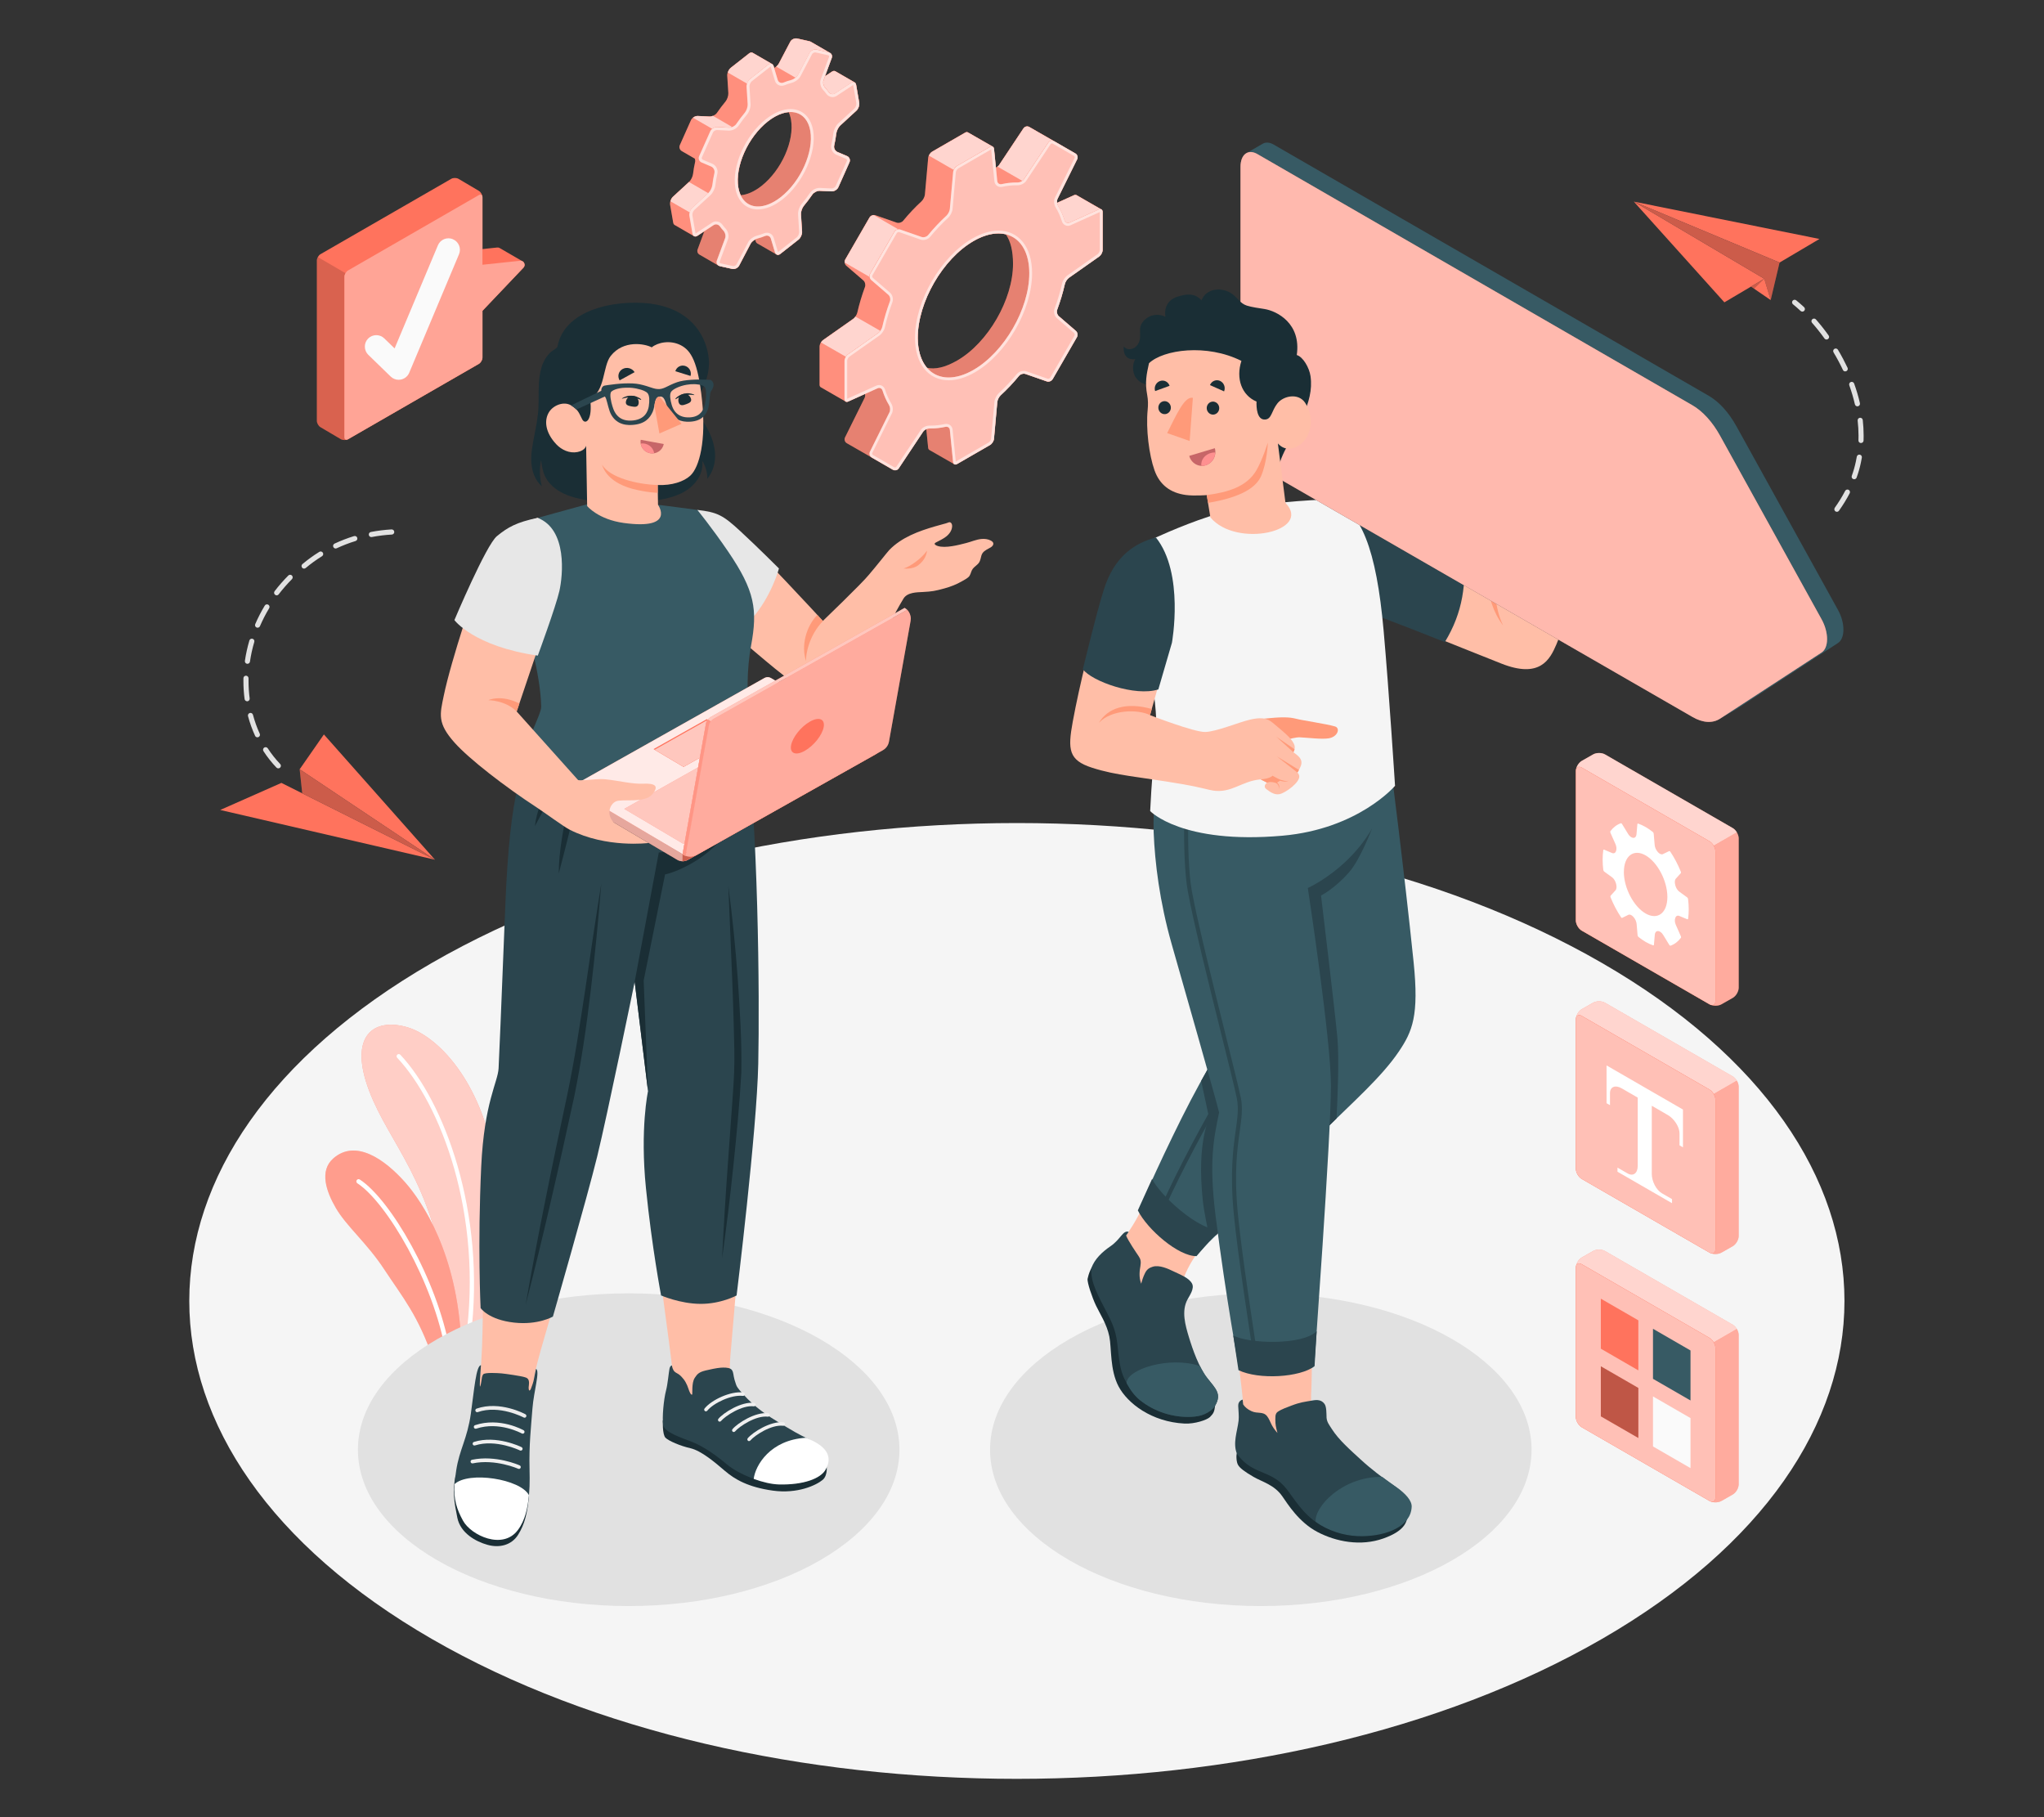 <?xml version="1.0" encoding="UTF-8"?>
<svg id="Layer_2" data-name="Layer 2" xmlns="http://www.w3.org/2000/svg" viewBox="0 0 540 480">
  <rect x="0" y="0" width="540" height="480" fill="#333333" stroke="none"/>
  <defs>
    <style>
      .cls-1 {
        opacity: .85;
      }

      .cls-2 {
        fill: #b0494c;
      }

      .cls-2, .cls-3, .cls-4, .cls-5, .cls-6, .cls-7, .cls-8, .cls-9, .cls-10, .cls-11, .cls-12, .cls-13, .cls-14, .cls-15, .cls-16, .cls-17, .cls-18, .cls-19, .cls-20, .cls-21, .cls-22, .cls-23, .cls-24, .cls-25, .cls-26, .cls-27, .cls-28, .cls-29, .cls-30, .cls-31, .cls-32 {
        stroke-width: 0px;
      }

      .cls-3, .cls-13, .cls-22, .cls-24, .cls-25, .cls-26, .cls-29, .cls-31, .cls-32 {
        fill: #fff;
      }

      .cls-3, .cls-33 {
        opacity: .4;
      }

      .cls-4 {
        fill: #ff9a79;
      }

      .cls-5, .cls-27 {
        fill: #ff735d;
      }

      .cls-34, .cls-13, .cls-27 {
        opacity: .5;
      }

      .cls-35 {
        opacity: .6;
      }

      .cls-6 {
        fill: #375a64;
      }

      .cls-7 {
        fill: #e1e1e1;
      }

      .cls-8 {
        fill: #ececec;
      }

      .cls-9 {
        fill: #ffbea7;
      }

      .cls-10 {
        opacity: .25;
      }

      .cls-36, .cls-18, .cls-29 {
        opacity: .2;
      }

      .cls-12 {
        fill: #2b454e;
      }

      .cls-14 {
        fill: #c76668;
      }

      .cls-15 {
        fill: #f5f5f5;
      }

      .cls-16 {
        fill: #f0f0f0;
      }

      .cls-17 {
        fill: none;
      }

      .cls-19 {
        fill: #1a2e35;
      }

      .cls-20 {
        fill: #e7e7e7;
      }

      .cls-21 {
        fill: #ff9090;
      }

      .cls-23 {
        fill: #fafafa;
      }

      .cls-37 {
        opacity: .03;
      }

      .cls-38, .cls-25 {
        opacity: .55;
      }

      .cls-39, .cls-30 {
        opacity: .1;
      }

      .cls-24 {
        opacity: .65;
      }

      .cls-26 {
        opacity: .7;
      }

      .cls-28 {
        opacity: .15;
      }

      .cls-31 {
        opacity: .3;
      }

      .cls-32 {
        opacity: .35;
      }
    </style>
  </defs>
  <g id="Layer_2-2" data-name="Layer 2">
    <g>
      <g>
        <path id="Floor" class="cls-15" d="m114.04,254.38c-85.38,49.3-85.38,129.22,0,178.52,85.39,49.3,223.82,49.3,309.21,0,85.38-49.3,85.38-129.22,0-178.52-85.39-49.3-223.82-49.3-309.21,0Z"/>
        <g id="Plants">
          <g>
            <path class="cls-5" d="m131.32,349.31l-13.17,7.6c.18-4.7.58-11.69-.06-16.4-3.98-28.79-15.19-38.28-20.53-52.29-5.62-14.76,1.23-19.5,10.13-16.85,7.93,2.37,19.41,14.11,23.03,35.59,2.4,14.29,1.98,29.82.6,42.35Z"/>
            <path class="cls-24" d="m131.32,349.31l-13.17,7.6c.18-4.7.58-11.69-.06-16.4-3.98-28.79-15.19-38.28-20.53-52.29-5.62-14.76,1.23-19.5,10.13-16.85,7.93,2.37,19.41,14.11,23.03,35.59,2.4,14.29,1.98,29.82.6,42.35Z"/>
            <path class="cls-22" d="m124.34,353.34l-1.32.76c4.71-33.56-6.76-62.67-18.09-74.7-.22-.23-.21-.6.02-.81.24-.22.6-.21.82.02,11.32,12.03,22.79,41.33,18.57,74.73Z"/>
          </g>
          <g>
            <path class="cls-5" d="m121.85,354.77l-7.41,4.28h0c-3.94-11.6-7.99-16.25-13.01-23.88-4.58-6.94-9.9-11.25-12.73-16.13-2.5-4.32-4.39-9.75-.66-13.04,5.92-5.23,13.66.3,18.97,6.29,4.59,5.17,13.84,18.94,14.85,42.48Z"/>
            <path class="cls-31" d="m121.85,354.77l-7.41,4.28h0c-3.94-11.6-7.99-16.25-13.01-23.88-4.58-6.94-9.9-11.25-12.73-16.13-2.5-4.32-4.39-9.75-.66-13.04,5.92-5.23,13.66.3,18.97,6.29,4.59,5.17,13.84,18.94,14.85,42.48Z"/>
            <path class="cls-22" d="m118.81,356.53l-1.08.63c-3.11-18.35-15.58-39.58-23.32-44.6-.27-.18-.35-.54-.17-.82.18-.28.54-.36.81-.18,8.02,5.2,20.46,26.33,23.76,44.96Z"/>
          </g>
        </g>
        <ellipse id="Shadow" class="cls-7" cx="333.09" cy="382.93" rx="71.53" ry="41.3"/>
        <ellipse id="Shadow-2" data-name="Shadow" class="cls-7" cx="166.09" cy="382.93" rx="71.53" ry="41.3"/>
        <g id="Gear">
          <g>
            <path class="cls-5" d="m290.98,55.32h0s-6.57-3.77-6.57-3.77h0c-.18-.1-.41-.1-.67.01l-4.48,2.02c-.05-.38-.02-.78.13-1.09l5.17-10.43c.27-.54.06-1.22-.46-1.52l-5.61-3.24s-.02,0-.03-.01l-6.53-3.75c-.52-.3-1.21-.14-1.55.36l-6.45,9.7c-.19.28-.5.5-.85.65l-.49-4.92c-.03-.29-.15-.49-.33-.59h0s-6.58-3.78-6.58-3.78h0c-.19-.1-.44-.09-.7.06l-8.72,5.03c-.52.3-.99,1.03-1.04,1.63l-.87,9.7c-.05.6-.46,1.4-.91,1.81-1.7,1.56-3.32,3.28-4.84,5.13-.38.46-1.15.68-1.71.49l-5.6-1.95c-.57-.2-1.27.06-1.57.58l-6.41,11.1c-.3.52-.17,1.26.28,1.65l4.49,3.87c.46.39.64,1.16.44,1.73-.83,2.24-1.51,4.51-2.02,6.76-.13.59-.62,1.34-1.12,1.69l-7.97,5.61c-.49.35-.89,1.11-.89,1.71v10.07c0,.31.12.53.31.65h0s6.56,3.77,6.56,3.77h0c.18.1.41.11.68-.01l4.48-2.02c.05.38.02.78-.13,1.09l-5.17,10.43c-.27.54-.06,1.22.46,1.52l7.88,4.53s0,0,.01,0l4.28,2.47c.52.3,1.21.14,1.54-.36l6.45-9.7c.19-.28.5-.5.85-.65l.49,4.92c.03.29.16.49.34.59h0s6.56,3.76,6.56,3.76h0c.19.11.45.1.72-.06l8.72-5.03c.52-.3.99-1.03,1.04-1.63l.87-9.7c.05-.6.46-1.4.91-1.81,1.7-1.56,3.32-3.28,4.84-5.13.38-.46,1.15-.68,1.71-.49l5.6,1.95c.57.2,1.27-.06,1.57-.58l6.41-11.1c.3-.52.17-1.26-.28-1.65l-4.49-3.87c-.46-.39-.65-1.16-.44-1.73.83-2.24,1.51-4.51,2.02-6.76.13-.59.62-1.34,1.12-1.69l7.97-5.61c.49-.35.89-1.11.89-1.71v-10.07c0-.31-.12-.53-.31-.65Zm-48.52,33.87c0-9.39,6.6-20.82,14.73-25.52,3.18-1.84,6.13-2.37,8.53-1.78,1.24,1.73,1.91,4.36,1.91,7.81,0,9.4-6.6,20.82-14.73,25.52-3.18,1.84-5.89,2.43-8.01,1.93-1.54-1.8-2.44-4.5-2.44-7.96Z"/>
            <path class="cls-29" d="m290.98,55.32h0s-6.57-3.77-6.57-3.77h0c-.18-.1-.41-.1-.67.01l-4.48,2.02c-.05-.38-.02-.78.13-1.09l5.17-10.43c.27-.54.06-1.22-.46-1.52l-5.61-3.24s-.02,0-.03-.01l-6.53-3.75c-.52-.3-1.21-.14-1.55.36l-6.45,9.7c-.19.28-.5.5-.85.65l-.49-4.92c-.03-.29-.15-.49-.33-.59h0s-6.58-3.78-6.58-3.78h0c-.19-.1-.44-.09-.7.06l-8.72,5.03c-.52.3-.99,1.03-1.04,1.63l-.87,9.7c-.05.6-.46,1.4-.91,1.81-1.7,1.56-3.32,3.28-4.84,5.13-.38.46-1.15.68-1.71.49l-5.6-1.95c-.57-.2-1.27.06-1.57.58l-6.41,11.1c-.3.52-.17,1.26.28,1.65l4.49,3.87c.46.39.64,1.16.44,1.73-.83,2.24-1.51,4.51-2.02,6.76-.13.59-.62,1.34-1.12,1.69l-7.97,5.61c-.49.35-.89,1.11-.89,1.71v10.07c0,.31.12.53.31.65h0s6.56,3.77,6.56,3.77h0c.18.1.41.11.68-.01l4.48-2.02c.05.38.02.78-.13,1.09l-5.17,10.43c-.27.54-.06,1.22.46,1.52l7.88,4.53s0,0,.01,0l4.28,2.47c.52.3,1.21.14,1.54-.36l6.45-9.7c.19-.28.5-.5.85-.65l.49,4.92c.03.29.16.49.34.59h0s6.56,3.76,6.56,3.76h0c.19.11.45.1.72-.06l8.72-5.03c.52-.3.99-1.03,1.04-1.63l.87-9.7c.05-.6.46-1.4.91-1.81,1.7-1.56,3.32-3.28,4.84-5.13.38-.46,1.15-.68,1.71-.49l5.6,1.95c.57.2,1.27-.06,1.57-.58l6.41-11.1c.3-.52.17-1.26-.28-1.65l-4.49-3.87c-.46-.39-.65-1.16-.44-1.73.83-2.24,1.51-4.51,2.02-6.76.13-.59.62-1.34,1.12-1.69l7.97-5.61c.49-.35.89-1.11.89-1.71v-10.07c0-.31-.12-.53-.31-.65Zm-48.52,33.87c0-9.39,6.6-20.82,14.73-25.52,3.18-1.84,6.13-2.37,8.53-1.78,1.24,1.73,1.91,4.36,1.91,7.81,0,9.4-6.6,20.82-14.73,25.52-3.18,1.84-5.89,2.43-8.01,1.93-1.54-1.8-2.44-4.5-2.44-7.96Z"/>
          </g>
          <path class="cls-30" d="m233.14,103.15c-.18-.57-.74-.85-1.29-.6l-3.27,1.47c.05.39,0,.79-.15,1.1l-5.18,10.43c-.27.54-.06,1.22.46,1.52l7.88,4.53-1.33-.77c-.52-.3-.73-.98-.46-1.51l5.18-10.43c.27-.54.2-1.37-.12-1.88-.69-1.14-1.27-2.42-1.73-3.85Zm18.9,19.45c-.14-.12-.23-.31-.27-.56l-.85-8.47c-.06-.6-.57-.95-1.16-.82-1.46.32-2.87.46-4.2.43-.27,0-.56.06-.84.18l.5,4.92c.03.29.15.5.33.59h0s6.49,3.73,6.49,3.73Z"/>
          <path class="cls-30" d="m271.92,72.18c0,9.4-6.59,20.82-14.73,25.52-5.14,2.97-9.67,2.54-12.3-.55,2.11.51,4.83-.09,8.02-1.93,8.14-4.7,14.73-16.12,14.73-25.52,0-3.44-.66-6.08-1.9-7.81,3.75.92,6.19,4.57,6.19,10.29Z"/>
          <g>
            <path class="cls-5" d="m271.93,33.54c-.51-.3-1.21-.14-1.54.37l-6.45,9.69c-.1.15-.26.29-.43.41l6.56,3.77c.17-.12.33-.27.43-.43l6.44-9.69c.31-.45.92-.62,1.41-.43l-6.43-3.7Zm12.48,18h0c-.17-.09-.41-.09-.68.02l-4.48,2.03c.04.29.14.56.27.79.66,1.09,1.22,2.31,1.66,3.66.03.06.05.12.07.19.05.15.13.29.23.4.03.03.07.07.11.1.08.06.16.1.26.14.15.05.31.06.48.03.07,0,.15-.03.21-.07l7.76-3.5c.07-.03.13-.05.2-.07.09-.03.19-.03.27,0,.09,0,.16.03.22.08h0s-6.57-3.78-6.57-3.78Zm-28.72-16.57c-.19-.1-.44-.09-.7.07l-8.72,5.03c-.36.21-.68.62-.87,1.05l6.55,3.76c.19-.44.52-.85.88-1.05l8.72-5.04c.25-.14.48-.16.67-.09l-6.52-3.74Zm-29.69,48.64c-.18.26-.39.5-.61.65l-7.97,5.6c-.21.15-.38.37-.53.61l6.55,3.76c.15-.25.33-.46.54-.6l7.97-5.6c.21-.15.43-.39.62-.65l-6.56-3.76Zm4.84-26.8c-.44.02-.89.26-1.12.65l-6.41,11.1c-.14.25-.18.53-.15.81l6.55,3.77c-.04-.28,0-.57.15-.82l6.42-11.11c.21-.37.62-.6,1.04-.64l-6.48-3.77Z"/>
            <path class="cls-26" d="m271.93,33.54c-.51-.3-1.21-.14-1.54.37l-6.45,9.69c-.1.15-.26.29-.43.41l6.56,3.77c.17-.12.33-.27.43-.43l6.44-9.69c.31-.45.92-.62,1.41-.43l-6.43-3.7Zm12.48,18h0c-.17-.09-.41-.09-.68.02l-4.48,2.03c.04.29.14.56.27.79.66,1.09,1.22,2.31,1.66,3.66.03.06.05.12.07.19.05.15.13.29.23.4.03.03.07.07.11.1.08.06.16.1.26.14.15.05.31.06.48.03.07,0,.15-.03.21-.07l7.76-3.5c.07-.03.13-.05.2-.07.09-.03.19-.03.27,0,.09,0,.16.03.22.08h0s-6.57-3.78-6.57-3.78Zm-28.72-16.57c-.19-.1-.44-.09-.7.07l-8.72,5.03c-.36.21-.68.62-.87,1.05l6.55,3.76c.19-.44.52-.85.88-1.05l8.72-5.04c.25-.14.48-.16.67-.09l-6.52-3.74Zm-29.69,48.64c-.18.26-.39.5-.61.65l-7.97,5.6c-.21.15-.38.37-.53.61l6.55,3.76c.15-.25.33-.46.54-.6l7.97-5.6c.21-.15.43-.39.62-.65l-6.56-3.76Zm4.84-26.8c-.44.02-.89.26-1.12.65l-6.41,11.1c-.14.25-.18.53-.15.81l6.55,3.77c-.04-.28,0-.57.15-.82l6.42-11.11c.21-.37.62-.6,1.04-.64l-6.48-3.77Z"/>
          </g>
          <g>
            <path class="cls-5" d="m291.29,66.04v-10.07c0-.6-.44-.89-.99-.64l-7.76,3.5c-.55.25-1.11-.03-1.29-.6-.45-1.43-1.03-2.71-1.73-3.85-.31-.51-.38-1.34-.12-1.88l5.17-10.43c.27-.54.06-1.22-.46-1.52l-5.61-3.24c-.52-.3-1.21-.14-1.54.36l-6.45,9.7c-.33.5-1.09.85-1.69.84-1.33-.03-2.74.1-4.2.43-.59.13-1.1-.22-1.16-.82l-.85-8.47c-.06-.6-.53-.84-1.05-.54l-8.72,5.03c-.52.3-.99,1.03-1.04,1.63l-.87,9.7c-.05.6-.46,1.4-.91,1.81-1.7,1.56-3.32,3.28-4.84,5.13-.38.46-1.15.68-1.71.49l-5.6-1.95c-.57-.2-1.27.06-1.57.58l-6.41,11.1c-.3.52-.17,1.26.28,1.65l4.49,3.87c.46.39.65,1.16.44,1.73-.83,2.24-1.51,4.51-2.02,6.76-.13.59-.62,1.34-1.12,1.69l-7.97,5.61c-.49.35-.89,1.11-.89,1.71v10.07c0,.6.44.89.99.64l7.76-3.5c.55-.25,1.11.03,1.29.6.45,1.43,1.03,2.71,1.73,3.85.31.51.38,1.34.12,1.88l-5.17,10.43c-.27.54-.06,1.22.46,1.52l5.61,3.24c.52.3,1.21.14,1.54-.36l6.45-9.7c.33-.5,1.09-.85,1.69-.84,1.33.03,2.74-.1,4.2-.43.59-.13,1.1.22,1.16.82l.85,8.47c.06.6.53.84,1.05.54l8.72-5.03c.52-.3.99-1.03,1.04-1.63l.87-9.7c.05-.6.46-1.4.91-1.81,1.7-1.56,3.32-3.28,4.84-5.13.38-.46,1.15-.68,1.71-.49l5.6,1.95c.57.2,1.27-.06,1.57-.58l6.41-11.1c.3-.52.17-1.26-.28-1.65l-4.49-3.87c-.46-.39-.65-1.16-.44-1.73.83-2.24,1.51-4.51,2.02-6.76.13-.59.62-1.34,1.12-1.69l7.97-5.61c.49-.35.89-1.11.89-1.71Zm-34.1,31.66c-8.14,4.7-14.73.89-14.73-8.51,0-9.39,6.6-20.82,14.73-25.52,8.14-4.7,14.73-.89,14.73,8.51s-6.6,20.82-14.73,25.52Z"/>
            <path class="cls-25" d="m291.29,66.04v-10.07c0-.6-.44-.89-.99-.64l-7.76,3.5c-.55.25-1.11-.03-1.29-.6-.45-1.43-1.03-2.71-1.73-3.85-.31-.51-.38-1.34-.12-1.88l5.17-10.43c.27-.54.06-1.22-.46-1.52l-5.61-3.24c-.52-.3-1.21-.14-1.54.36l-6.45,9.7c-.33.5-1.09.85-1.69.84-1.33-.03-2.74.1-4.2.43-.59.13-1.1-.22-1.16-.82l-.85-8.47c-.06-.6-.53-.84-1.05-.54l-8.72,5.03c-.52.3-.99,1.03-1.04,1.63l-.87,9.7c-.05.6-.46,1.4-.91,1.81-1.7,1.56-3.32,3.28-4.84,5.13-.38.46-1.15.68-1.71.49l-5.6-1.95c-.57-.2-1.27.06-1.57.58l-6.41,11.1c-.3.52-.17,1.26.28,1.65l4.49,3.87c.46.39.65,1.16.44,1.73-.83,2.24-1.51,4.51-2.02,6.76-.13.59-.62,1.34-1.12,1.69l-7.97,5.61c-.49.35-.89,1.11-.89,1.71v10.07c0,.6.44.89.99.64l7.76-3.5c.55-.25,1.11.03,1.29.6.45,1.43,1.03,2.71,1.73,3.85.31.51.38,1.34.12,1.88l-5.17,10.43c-.27.54-.06,1.22.46,1.52l5.61,3.24c.52.3,1.21.14,1.54-.36l6.45-9.7c.33-.5,1.09-.85,1.69-.84,1.33.03,2.74-.1,4.2-.43.59-.13,1.1.22,1.16.82l.85,8.47c.06.6.53.84,1.05.54l8.72-5.03c.52-.3.99-1.03,1.04-1.63l.87-9.7c.05-.6.46-1.4.91-1.81,1.7-1.56,3.32-3.28,4.84-5.13.38-.46,1.15-.68,1.71-.49l5.6,1.95c.57.2,1.27-.06,1.57-.58l6.41-11.1c.3-.52.17-1.26-.28-1.65l-4.49-3.87c-.46-.39-.65-1.16-.44-1.73.83-2.24,1.51-4.51,2.02-6.76.13-.59.62-1.34,1.12-1.69l7.97-5.61c.49-.35.89-1.11.89-1.71Zm-34.1,31.66c-8.14,4.7-14.73.89-14.73-8.51,0-9.39,6.6-20.82,14.73-25.52,8.14-4.7,14.73-.89,14.73,8.51s-6.6,20.82-14.73,25.52Z"/>
            <g class="cls-38">
              <path class="cls-22" d="m277.92,37.89c.07,0,.14.02.2.05l5.61,3.24c.18.1.26.36.17.55l-5.17,10.43c-.37.75-.31,1.84.15,2.6.67,1.1,1.23,2.34,1.66,3.69.23.73.86,1.21,1.59,1.21.24,0,.48-.05.71-.16l7.71-3.48v10.01c0,.36-.28.9-.58,1.11l-7.97,5.61c-.63.44-1.24,1.36-1.41,2.13-.49,2.18-1.16,4.42-1.99,6.66-.32.86-.04,1.95.65,2.54l4.49,3.87c.19.16.25.51.12.72l-6.41,11.1c-.09.16-.32.28-.53.28-.06,0-.11,0-.16-.02l-5.6-1.95c-.22-.08-.45-.11-.7-.11-.71,0-1.41.32-1.83.83-1.52,1.84-3.13,3.54-4.77,5.05-.58.54-1.07,1.52-1.14,2.29l-.87,9.7c-.03.36-.36.87-.67,1.05l-8.67,5.01-.85-8.42c-.09-.88-.79-1.51-1.66-1.51-.13,0-.27.01-.4.04-1.24.27-2.47.41-3.64.41-.13,0-.26,0-.38,0h-.06c-.86,0-1.82.49-2.27,1.17l-6.45,9.7c-.08.11-.21.18-.36.18-.07,0-.14-.02-.2-.05l-5.61-3.24c-.18-.1-.26-.36-.17-.55l5.17-10.43c.37-.75.31-1.84-.15-2.6-.67-1.1-1.23-2.34-1.66-3.69-.23-.73-.86-1.21-1.59-1.21-.24,0-.48.05-.71.16l-7.71,3.48v-10.01c0-.36.28-.9.58-1.11l7.97-5.61c.63-.44,1.24-1.36,1.41-2.13.49-2.18,1.16-4.43,1.99-6.66.32-.86.04-1.95-.65-2.54l-4.49-3.87c-.19-.16-.25-.51-.12-.72l6.41-11.1c.09-.16.32-.28.53-.28.06,0,.11,0,.16.02l5.6,1.96c.22.08.45.11.7.11.71,0,1.41-.32,1.83-.83,1.52-1.84,3.13-3.54,4.78-5.06.58-.54,1.07-1.52,1.14-2.29l.87-9.7c.03-.36.36-.87.67-1.05l8.67-5.01.85,8.42c.09.88.79,1.51,1.66,1.51.13,0,.27-.02.4-.04,1.24-.27,2.47-.41,3.63-.41.13,0,.26,0,.39,0h.06c.86,0,1.82-.49,2.27-1.17l6.45-9.7c.08-.11.21-.18.36-.18h0m-27.31,62.56c2.18,0,4.52-.71,6.95-2.11,8.33-4.81,15.1-16.54,15.1-26.16,0-3.39-.84-6.23-2.42-8.22-1.59-1.99-3.82-3.04-6.47-3.04-2.19,0-4.52.71-6.95,2.11-8.33,4.81-15.1,16.54-15.1,26.16,0,6.84,3.49,11.26,8.89,11.26m27.31-63.3c-.38,0-.76.18-.97.51l-6.45,9.7c-.33.49-1.06.84-1.65.84-.01,0-.03,0-.04,0-.13,0-.27,0-.4,0-1.21,0-2.48.14-3.79.43-.08.02-.16.03-.24.03-.48,0-.87-.33-.92-.85l-.85-8.47c-.04-.42-.29-.67-.62-.67-.13,0-.28.04-.43.13l-8.72,5.03c-.52.3-.99,1.03-1.04,1.63l-.87,9.7c-.05.6-.47,1.4-.91,1.81-1.7,1.56-3.32,3.28-4.84,5.13-.29.35-.79.56-1.26.56-.16,0-.31-.02-.45-.07l-5.6-1.95c-.13-.04-.26-.07-.4-.07-.47,0-.94.25-1.17.65l-6.41,11.1c-.3.52-.17,1.26.28,1.65l4.49,3.87c.46.39.65,1.16.44,1.73-.83,2.24-1.51,4.51-2.02,6.76-.13.59-.62,1.34-1.12,1.69l-7.97,5.61c-.49.35-.89,1.11-.89,1.71v10.07c0,.45.25.73.62.73.12,0,.24-.03.38-.09l7.76-3.5c.14-.06.28-.09.41-.09.4,0,.75.26.88.69.45,1.43,1.03,2.71,1.73,3.85.31.51.38,1.34.12,1.88l-5.17,10.43c-.27.54-.06,1.22.46,1.52l5.61,3.24c.18.1.37.15.57.15.38,0,.76-.18.98-.51l6.45-9.7c.33-.49,1.06-.84,1.65-.84.01,0,.03,0,.04,0,.13,0,.27,0,.4,0,1.21,0,2.48-.14,3.8-.43.08-.02.16-.03.24-.03.48,0,.87.33.92.85l.85,8.47c.04.42.29.67.62.67.13,0,.28-.04.43-.13l8.72-5.03c.52-.3.99-1.03,1.04-1.63l.87-9.7c.05-.6.46-1.4.91-1.81,1.7-1.56,3.32-3.28,4.84-5.13.29-.35.79-.56,1.26-.56.16,0,.31.02.45.07l5.6,1.95c.13.04.26.07.4.07.46,0,.94-.25,1.17-.65l6.41-11.1c.3-.52.17-1.26-.28-1.65l-4.49-3.87c-.46-.39-.65-1.16-.44-1.73.83-2.24,1.51-4.51,2.02-6.76.13-.59.62-1.34,1.12-1.69l7.97-5.61c.49-.35.89-1.11.89-1.71v-10.07c0-.45-.25-.73-.62-.73-.12,0-.24.03-.38.09l-7.76,3.5c-.14.06-.28.09-.41.09-.4,0-.75-.26-.88-.69-.45-1.43-1.03-2.71-1.73-3.85-.31-.51-.39-1.34-.12-1.88l5.17-10.43c.27-.54.06-1.22-.46-1.52l-5.61-3.24c-.18-.1-.37-.15-.57-.15h0Zm-27.31,62.56c-4.83,0-8.15-3.85-8.15-10.52,0-9.39,6.6-20.82,14.73-25.52,2.36-1.36,4.6-2.01,6.58-2.01,4.83,0,8.15,3.85,8.15,10.52,0,9.39-6.6,20.82-14.73,25.52-2.36,1.37-4.6,2.01-6.58,2.01h0Z"/>
            </g>
          </g>
        </g>
        <g id="Gear-2" data-name="Gear">
          <g>
            <path class="cls-5" d="m220.93,35.29c.08-.7.53-1.65,1.05-2.13l4.29-3.95c.52-.48.84-1.42.72-2.12l-.81-4.68c-.05-.32-.21-.54-.41-.65h0s-5.09-2.94-5.09-2.94h0c-.24-.14-.56-.12-.89.09l-1.84,1.21,1.78-4.82c.2-.55-.02-1.07-.49-1.33h.02s-5.09-2.95-5.09-2.95h0c-.1-.05-.21-.1-.34-.13l-3.23-.72c-.69-.15-1.51.23-1.83.85l-3.04,5.8c-.23.44-.71.85-1.21,1.12l-.14-.46c-.08-.27-.23-.46-.41-.56,0,0,0,0,0,0l-5.11-2.95h0c-.27-.15-.63-.12-.96.14l-4.85,3.81c-.55.43-.96,1.35-.92,2.06l.29,4.61c.04.7-.3,1.69-.75,2.23-.79.95-1.55,1.95-2.25,2.98-.4.58-1.27,1.03-1.97,1l-3.12-.15c-.7-.03-1.5.46-1.79,1.1l-2.93,6.57c-.26.59-.04,1.26.5,1.58h0s3.45,2,3.45,2c.11.28.15.6.08.89-.24,1.06-.42,2.1-.54,3.13-.08.7-.53,1.65-1.05,2.13l-4.29,3.95c-.52.48-.84,1.42-.72,2.12l.81,4.68c.05.31.2.52.39.63h0s5.12,2.96,5.12,2.96h0c.24.13.56.12.88-.1l1.84-1.21-1.78,4.82c-.19.53,0,1.05.43,1.31h0s5.11,2.96,5.11,2.96v-.02c.11.07.23.13.36.16l3.23.72c.69.15,1.51-.23,1.83-.85l3.04-5.8c.23-.44.71-.85,1.21-1.12l.14.46c.08.27.23.46.42.57h0s5.06,2.92,5.06,2.92c0,0,0,0,0,0l.06.03h0c.27.14.61.1.93-.15l4.85-3.81c.55-.43.96-1.36.92-2.06l-.29-4.61c-.04-.7.3-1.69.75-2.23.79-.95,1.55-1.95,2.25-2.98.4-.58,1.27-1.03,1.97-1l3.12.15c.7.03,1.5-.46,1.79-1.1l2.93-6.57c.29-.64,0-1.39-.65-1.66l-2.52-1.07c-.65-.28-1.02-1.05-.86-1.73.24-1.06.42-2.1.54-3.13Zm-25.87,14.25c-.95-5.52,2.54-13.34,7.79-17.47,1.94-1.52,3.84-2.33,5.52-2.46.26.58.47,1.25.61,2.03.95,5.52-2.54,13.34-7.79,17.47-1.93,1.52-3.83,2.32-5.5,2.46-.28-.59-.49-1.26-.63-2.03Z"/>
            <path class="cls-29" d="m220.93,35.29c.08-.7.53-1.65,1.05-2.13l4.29-3.95c.52-.48.84-1.42.72-2.12l-.81-4.68c-.05-.32-.21-.54-.41-.65h0s-5.09-2.94-5.09-2.94h0c-.24-.14-.56-.12-.89.09l-1.84,1.21,1.78-4.82c.2-.55-.02-1.07-.49-1.33h.02s-5.09-2.95-5.09-2.95h0c-.1-.05-.21-.1-.34-.13l-3.23-.72c-.69-.15-1.51.23-1.83.85l-3.04,5.8c-.23.44-.71.85-1.21,1.12l-.14-.46c-.08-.27-.23-.46-.41-.56,0,0,0,0,0,0l-5.11-2.95h0c-.27-.15-.63-.12-.96.14l-4.85,3.81c-.55.43-.96,1.35-.92,2.06l.29,4.61c.04.7-.3,1.69-.75,2.23-.79.95-1.55,1.95-2.25,2.98-.4.58-1.27,1.03-1.97,1l-3.12-.15c-.7-.03-1.5.46-1.79,1.1l-2.93,6.57c-.26.59-.04,1.26.5,1.58h0s3.45,2,3.45,2c.11.28.15.6.08.89-.24,1.06-.42,2.1-.54,3.13-.08.7-.53,1.65-1.05,2.13l-4.29,3.95c-.52.48-.84,1.42-.72,2.12l.81,4.68c.05.31.2.52.39.63h0s5.12,2.96,5.12,2.96h0c.24.13.56.12.88-.1l1.84-1.21-1.78,4.82c-.19.53,0,1.05.43,1.31h0s5.11,2.96,5.11,2.96v-.02c.11.07.23.13.36.16l3.23.72c.69.15,1.51-.23,1.83-.85l3.04-5.8c.23-.44.71-.85,1.21-1.12l.14.46c.08.27.23.46.42.57h0s5.06,2.92,5.06,2.92c0,0,0,0,0,0l.06.03h0c.27.14.61.1.93-.15l4.85-3.81c.55-.43.96-1.36.92-2.06l-.29-4.61c-.04-.7.3-1.69.75-2.23.79-.95,1.55-1.95,2.25-2.98.4-.58,1.27-1.03,1.97-1l3.12.15c.7.03,1.5-.46,1.79-1.1l2.93-6.57c.29-.64,0-1.39-.65-1.66l-2.52-1.07c-.65-.28-1.02-1.05-.86-1.73.24-1.06.42-2.1.54-3.13Zm-25.87,14.25c-.95-5.52,2.54-13.34,7.79-17.47,1.94-1.52,3.84-2.33,5.52-2.46.26.58.47,1.25.61,2.03.95,5.52-2.54,13.34-7.79,17.47-1.93,1.52-3.83,2.32-5.5,2.46-.28-.59-.49-1.26-.63-2.03Z"/>
          </g>
          <path class="cls-30" d="m190.26,59.84c-.4-.58-1.13-.78-1.72-.39l-2.45,1.61-1.78,4.82c-.19.52,0,1.04.43,1.31l5.05,2.91c-.4-.27-.56-.77-.38-1.28l2.19-5.92c.24-.65-.02-1.53-.5-2.04-.3-.31-.58-.65-.84-1.02Zm14.92,7.38c-.18-.1-.33-.29-.41-.56l-1.09-3.63c-.2-.67-.88-.96-1.53-.7-.67.28-1.34.5-1.99.66-.2.05-.42.14-.63.26l.14.47c.09.27.24.46.42.56h0s5.09,2.94,5.09,2.94Z"/>
          <path class="cls-30" d="m206.3,52.05c-4.53,3.56-8.9,3.22-10.61-.49,1.68-.13,3.57-.94,5.5-2.45,5.25-4.13,8.75-11.95,7.8-17.47-.14-.78-.34-1.45-.61-2.02,2.88-.25,5.11,1.48,5.71,4.96.95,5.52-2.54,13.34-7.8,17.47Z"/>
          <g>
            <path class="cls-5" d="m188.36,30.59c-.3.12-.61.21-.89.19l-3.12-.15c-.44-.02-.92.16-1.29.47l5.1,2.94c.37-.3.85-.49,1.29-.47l3.12.15c.28.02.59-.05.89-.17l-5.1-2.96Zm10.52-16.63c-.27-.16-.62-.13-.95.13l-4.85,3.81c-.36.28-.64.77-.8,1.27l5.1,2.94c.15-.5.44-.99.8-1.27l4.84-3.8c.34-.26.69-.3.96-.13h0s-5.1-2.95-5.1-2.95Zm-16.85,34.11l-4.24,3.9c-.32.29-.54.75-.66,1.22l5.09,2.93c.11-.47.36-.92.67-1.21l4.24-3.89-5.1-2.95Zm32.16-37.04c-.1-.06-.21-.11-.34-.13l-3.23-.73c-.68-.15-1.5.23-1.83.85l-3.04,5.79c-.15.28-.4.55-.69.78l5.1,2.94c.29-.23.54-.5.69-.78l3.04-5.79c.32-.62,1.14-1,1.83-.85l3.23.73c.12.03.23.07.33.12l-5.09-2.93Zm6.51,7.8h0c-.24-.13-.56-.12-.89.09l-1.84,1.22-.41,1.09c-.24.66.02,1.54.51,2.05.3.31.57.65.83,1.02.07.09.14.17.22.25.06.05.13.1.19.14.14.09.28.14.43.17.19.04.38.03.57-.03.1-.02.21-.07.31-.14l4.29-2.82c.11-.07.22-.12.32-.15.13-.04.25-.05.36-.02.07.01.14.03.2.06l-5.09-2.93Z"/>
            <path class="cls-26" d="m188.36,30.59c-.3.12-.61.21-.89.19l-3.12-.15c-.44-.02-.92.16-1.29.47l5.1,2.94c.37-.3.85-.49,1.29-.47l3.12.15c.28.02.59-.05.89-.17l-5.1-2.96Zm10.52-16.63c-.27-.16-.62-.13-.95.13l-4.85,3.81c-.36.28-.64.77-.8,1.27l5.1,2.94c.15-.5.44-.99.8-1.27l4.84-3.8c.34-.26.69-.3.96-.13h0s-5.1-2.95-5.1-2.95Zm-16.85,34.11l-4.24,3.9c-.32.29-.54.75-.66,1.22l5.09,2.93c.11-.47.36-.92.67-1.21l4.24-3.89-5.1-2.95Zm32.16-37.04c-.1-.06-.21-.11-.34-.13l-3.23-.73c-.68-.15-1.5.23-1.83.85l-3.04,5.79c-.15.28-.4.55-.69.78l5.1,2.94c.29-.23.54-.5.69-.78l3.04-5.79c.32-.62,1.14-1,1.83-.85l3.23.73c.12.03.23.07.33.12l-5.09-2.93Zm6.51,7.8h0c-.24-.13-.56-.12-.89.09l-1.84,1.22-.41,1.09c-.24.66.02,1.54.51,2.05.3.31.57.65.83,1.02.07.09.14.17.22.25.06.05.13.1.19.14.14.09.28.14.43.17.19.04.38.03.57-.03.1-.02.21-.07.31-.14l4.29-2.82c.11-.07.22-.12.32-.15.13-.04.25-.05.36-.02.07.01.14.03.2.06l-5.09-2.93Z"/>
          </g>
          <g>
            <path class="cls-5" d="m227,27.09l-.81-4.68c-.12-.69-.69-.94-1.28-.55l-4.29,2.82c-.59.39-1.32.19-1.72-.39-.26-.37-.54-.71-.84-1.02-.48-.51-.75-1.38-.5-2.04l2.19-5.92c.24-.66-.11-1.32-.8-1.47l-3.23-.72c-.69-.15-1.51.23-1.83.85l-3.04,5.8c-.33.62-1.16,1.21-1.84,1.38-.65.17-1.32.38-1.99.66-.65.26-1.33-.03-1.53-.7l-1.09-3.63c-.2-.67-.81-.87-1.37-.43l-4.85,3.81c-.55.43-.96,1.36-.92,2.06l.29,4.61c.04.7-.3,1.69-.75,2.23-.79.95-1.55,1.95-2.25,2.98-.4.58-1.27,1.03-1.97,1l-3.12-.15c-.7-.03-1.5.46-1.79,1.1l-2.93,6.57c-.29.64,0,1.39.65,1.66l2.52,1.07c.65.28,1.02,1.05.86,1.73-.24,1.06-.42,2.1-.54,3.13-.08.7-.53,1.65-1.05,2.13l-4.29,3.95c-.52.48-.84,1.42-.72,2.12l.81,4.68c.12.69.69.94,1.28.55l4.29-2.82c.59-.39,1.32-.19,1.72.39.26.37.54.71.84,1.02.48.51.75,1.38.5,2.04l-2.19,5.92c-.24.66.11,1.32.8,1.47l3.23.72c.69.15,1.51-.23,1.83-.85l3.04-5.8c.33-.62,1.16-1.21,1.84-1.38.65-.17,1.32-.38,1.99-.66.65-.26,1.33.03,1.53.7l1.09,3.63c.2.67.82.87,1.37.43l4.85-3.81c.55-.43.96-1.36.92-2.06l-.29-4.61c-.04-.7.3-1.69.75-2.23.79-.95,1.55-1.95,2.25-2.98.4-.58,1.27-1.03,1.97-1l3.12.15c.7.03,1.5-.46,1.79-1.1l2.93-6.57c.29-.64,0-1.39-.65-1.66l-2.52-1.07c-.65-.28-1.02-1.05-.86-1.73.24-1.06.42-2.1.54-3.13.08-.7.53-1.65,1.05-2.13l4.29-3.95c.52-.48.84-1.42.72-2.12Zm-20.7,24.96c-5.25,4.13-10.28,3.01-11.23-2.51-.95-5.52,2.54-13.34,7.79-17.47,5.25-4.13,10.28-3.01,11.23,2.51.95,5.52-2.54,13.34-7.79,17.47Z"/>
            <path class="cls-25" d="m227,27.09l-.81-4.68c-.12-.69-.69-.94-1.28-.55l-4.29,2.82c-.59.39-1.32.19-1.72-.39-.26-.37-.54-.71-.84-1.02-.48-.51-.75-1.38-.5-2.04l2.19-5.92c.24-.66-.11-1.32-.8-1.47l-3.23-.72c-.69-.15-1.51.23-1.83.85l-3.04,5.8c-.33.62-1.16,1.21-1.84,1.38-.65.17-1.32.38-1.99.66-.65.26-1.33-.03-1.53-.7l-1.09-3.63c-.2-.67-.81-.87-1.37-.43l-4.85,3.81c-.55.43-.96,1.36-.92,2.06l.29,4.61c.04.7-.3,1.69-.75,2.23-.79.95-1.55,1.95-2.25,2.98-.4.58-1.27,1.03-1.97,1l-3.12-.15c-.7-.03-1.5.46-1.79,1.1l-2.93,6.57c-.29.64,0,1.39.65,1.66l2.52,1.07c.65.28,1.02,1.05.86,1.73-.24,1.06-.42,2.1-.54,3.13-.08.7-.53,1.65-1.05,2.13l-4.29,3.95c-.52.48-.84,1.42-.72,2.12l.81,4.68c.12.69.69.94,1.28.55l4.29-2.82c.59-.39,1.32-.19,1.72.39.26.37.54.71.84,1.02.48.51.75,1.38.5,2.04l-2.19,5.92c-.24.66.11,1.32.8,1.47l3.23.72c.69.15,1.51-.23,1.83-.85l3.04-5.8c.33-.62,1.16-1.21,1.84-1.38.65-.17,1.32-.38,1.99-.66.65-.26,1.33.03,1.53.7l1.09,3.63c.2.67.82.87,1.37.43l4.85-3.81c.55-.43.96-1.36.92-2.06l-.29-4.61c-.04-.7.3-1.69.75-2.23.79-.95,1.55-1.95,2.25-2.98.4-.58,1.27-1.03,1.97-1l3.12.15c.7.03,1.5-.46,1.79-1.1l2.93-6.57c.29-.64,0-1.39-.65-1.66l-2.52-1.07c-.65-.28-1.02-1.05-.86-1.73.24-1.06.42-2.1.54-3.13.08-.7.53-1.65,1.05-2.13l4.29-3.95c.52-.48.84-1.42.72-2.12Zm-20.7,24.96c-5.25,4.13-10.28,3.01-11.23-2.51-.95-5.52,2.54-13.34,7.79-17.47,5.25-4.13,10.28-3.01,11.23,2.51.95,5.52-2.54,13.34-7.79,17.47Z"/>
            <g class="cls-38">
              <path class="cls-22" d="m215.4,13.85h0c.05,0,.1,0,.15.02l3.23.72c.11.03.2.08.24.16.04.08.05.18,0,.29l-2.19,5.92c-.33.89-.05,2.09.67,2.84.27.29.53.6.76.93.4.57,1.04.92,1.7.92.38,0,.75-.11,1.08-.33l4.29-2.82s.05-.03.07-.04c0,.02.01.05.02.08l.81,4.68c.07.43-.16,1.12-.48,1.42l-4.3,3.95c-.63.58-1.19,1.7-1.29,2.61-.11.99-.29,2.01-.53,3.05-.24,1.05.34,2.2,1.31,2.62l2.52,1.07c.12.05.21.15.26.26.05.12.04.25-.01.37l-2.93,6.57c-.15.34-.63.64-1.04.64h0l-3.12-.15s-.08,0-.11,0c-.94,0-2,.56-2.53,1.34-.69,1.02-1.44,2-2.21,2.92-.59.7-.99,1.9-.93,2.78l.29,4.61c.03.44-.28,1.13-.63,1.4l-4.85,3.81c-.05.04-.09.06-.1.07-.01-.02-.03-.05-.05-.11l-1.09-3.63c-.25-.82-.95-1.35-1.79-1.35-.26,0-.52.05-.77.15-.64.26-1.27.47-1.89.63-.8.2-1.86.88-2.33,1.77l-3.04,5.8c-.14.26-.5.47-.83.47-.05,0-.1,0-.15-.02l-3.23-.72c-.11-.03-.2-.08-.24-.16-.04-.08-.05-.18,0-.29l2.19-5.92c.33-.89.05-2.09-.67-2.84-.27-.29-.53-.6-.76-.94-.4-.57-1.04-.92-1.7-.92-.38,0-.75.11-1.08.33l-4.29,2.82s-.05.03-.07.04c0-.02-.01-.05-.02-.08l-.81-4.68c-.07-.43.16-1.12.48-1.42l4.29-3.95c.63-.58,1.19-1.71,1.29-2.61.11-.99.29-2.01.53-3.05.24-1.05-.34-2.2-1.31-2.62l-2.52-1.07c-.12-.05-.21-.15-.26-.26-.05-.12-.04-.25,0-.37l2.93-6.57c.15-.34.63-.64,1.04-.64h0l3.12.15s.08,0,.11,0c.94,0,2-.56,2.53-1.34.69-1.02,1.44-2,2.2-2.92.59-.7.99-1.89.93-2.78l-.29-4.61c-.03-.44.28-1.13.63-1.4l4.85-3.81c.05-.04.09-.06.1-.07.01.02.03.05.05.11l1.09,3.63c.25.82.95,1.35,1.79,1.35.26,0,.52-.05.77-.15.64-.26,1.27-.47,1.89-.63.8-.2,1.86-.88,2.33-1.77l3.04-5.8c.14-.26.5-.47.83-.47m-15.14,41.47c2.05,0,4.31-.92,6.51-2.65,5.44-4.28,9.07-12.45,8.08-18.21-.61-3.53-2.84-5.64-5.96-5.64-2.05,0-4.31.92-6.51,2.66-5.44,4.28-9.07,12.45-8.08,18.21.61,3.53,2.84,5.64,5.96,5.64m15.14-42.24c-.61,0-1.24.35-1.52.88l-3.04,5.8c-.33.62-1.16,1.21-1.84,1.38-.65.17-1.32.38-1.99.66-.16.07-.32.1-.48.1-.48,0-.9-.29-1.05-.8l-1.09-3.63c-.13-.43-.43-.66-.77-.66-.19,0-.4.08-.6.23l-4.85,3.81c-.55.43-.96,1.36-.92,2.06l.29,4.61c.04.7-.3,1.69-.75,2.23-.79.95-1.55,1.95-2.25,2.98-.38.56-1.21,1-1.9,1-.03,0-.05,0-.08,0l-3.12-.15s-.05,0-.07,0c-.68,0-1.44.48-1.72,1.1l-2.93,6.57c-.29.64,0,1.39.65,1.66l2.52,1.07c.65.28,1.02,1.05.86,1.73-.24,1.06-.42,2.1-.54,3.13-.08.7-.53,1.65-1.05,2.13l-4.29,3.95c-.52.48-.84,1.42-.72,2.12l.81,4.68c.08.47.37.74.73.74.17,0,.36-.06.54-.18l4.29-2.82c.21-.14.43-.2.65-.2.41,0,.81.22,1.07.59.26.37.54.71.84,1.02.48.51.75,1.38.5,2.04l-2.19,5.92c-.24.66.11,1.32.8,1.47l3.23.72c.1.02.21.03.32.03.61,0,1.24-.35,1.52-.88l3.04-5.8c.33-.62,1.16-1.21,1.84-1.38.65-.17,1.32-.38,1.99-.66.16-.07.32-.1.48-.1.48,0,.9.29,1.05.8l1.09,3.63c.13.43.43.66.77.66.19,0,.4-.08.6-.23l4.85-3.81c.55-.43.96-1.36.92-2.06l-.29-4.61c-.04-.7.3-1.69.75-2.23.79-.95,1.55-1.95,2.25-2.98.38-.56,1.21-1,1.9-1,.03,0,.05,0,.08,0l3.12.15s.05,0,.07,0c.68,0,1.44-.48,1.72-1.1l2.93-6.57c.29-.64,0-1.39-.65-1.66l-2.52-1.07c-.65-.28-1.02-1.05-.86-1.73.24-1.06.42-2.1.54-3.13.08-.7.53-1.65,1.05-2.13l4.29-3.95c.52-.48.84-1.42.72-2.12l-.81-4.68c-.08-.47-.37-.74-.73-.74-.17,0-.36.06-.54.18l-4.29,2.82c-.21.14-.43.2-.65.2-.41,0-.81-.21-1.07-.59-.26-.37-.54-.71-.84-1.02-.48-.51-.75-1.38-.5-2.04l2.19-5.92c.24-.66-.11-1.32-.8-1.47l-3.23-.72c-.1-.02-.21-.03-.32-.03h0Zm-15.14,41.47c-2.63,0-4.63-1.73-5.2-5-.95-5.52,2.54-13.34,7.79-17.47,2.14-1.68,4.23-2.49,6.04-2.49,2.63,0,4.63,1.73,5.2,5,.95,5.52-2.54,13.34-7.79,17.47-2.14,1.68-4.23,2.49-6.04,2.49h0Z"/>
            </g>
          </g>
        </g>
        <g id="Character">
          <g id="Bottom">
            <g>
              <path class="cls-9" d="m341.4,300.09h-29.85c-4.58,8.8-9.33,18.11-10.59,20.59-.92,1.8-2.24,3.95-3.98,6.44-.82,1.17-1.99,1.73-2.31,3.11-1.42,6.07,2.65,15.82,6.47,20.86,1.03,1.36,2.24,2.62,3.72,3.51,1.48.89,3.25,1.39,4.97,1.18,1.04-.13,2.13-.59,2.58-1.51.34-.69.26-1.49.16-2.24-.37-2.78-.94-5.54-.98-8.34-.08-5.93,3.56-11.69,7.44-16.14,2.68-3.07,12.92-15.69,22.38-27.46Z"/>
              <path class="cls-6" d="m367.39,202.17s3.48,26.83,6.07,51.99c1.45,14.12-.3,18.26-3.92,23.62-4.51,6.68-12.12,13.34-19.77,20.9-9.08,8.98-29.16,27.95-32.43,31.55,0,0-11.21-3.02-16.09-11.62,0,0,6.87-15.63,13.34-28,6.47-12.37,12.91-21.95,12.91-21.95l-14.29-66.49h54.19Z"/>
              <path class="cls-12" d="m305.86,323.6l-1.01-.36c4.68-12.27,23.18-46.84,30.69-53.25l.71.78c-7.25,6.2-25.87,40.96-30.4,52.84Z"/>
              <path class="cls-12" d="m304.38,311.38c1.72,3.98,12.58,14.08,17.8,13.33l-6.07,7.09c-4.78.07-12.97-7.01-15.51-12.08l3.78-8.34Z"/>
              <path class="cls-12" d="m313.2,202.17h0l14.29,66.49s-2.78,4.18-6.31,10.12c-.14.24-.29.49-.44.74-.13.22-.26.43-.38.66-.97,1.65-1.99,3.45-3.03,5.34,0,.04,1.88,8.76,1.97,9.15.3,1.3-3.22,6.48-1.53,22.48.33,3.09,1.32,7.56,1.9,10.44.5-.58,1.07-1.04,1.69-1.41,7.19-7.06,21.24-20.4,28.42-27.5,1.11-1.09,2.21-2.17,3.31-3.23.28-5.3.72-15.68.25-21.12-.55-6.31-4.34-37.79-4.34-37.79,0,0,3.49-1.67,7.45-6.18,2.87-3.28,5.92-11.26,5.92-11.26,0,0,.62-2.89,1.84-8.15l-50.98-8.79Z"/>
              <g>
                <path class="cls-19" d="m289.27,334.17c-.83-.24-1.78,2.67-1.94,3.61-.16.95,1.21,4.97,2.22,7.09,1.01,2.12,2.85,4.87,3.52,8.15.63,3.09.11,8.82,2.46,13.23,2.35,4.41,8.66,9.34,17.41,9.78,2.67.14,5.95-.96,6.72-1.73.96-.97,1.16-1.41,1.35-2.97l-31.74-37.15Z"/>
                <path class="cls-12" d="m295.18,354.95c-.42-3.91-1.69-6.11-2.91-8.53-1.68-3.35-4.38-7.76-3.92-11.51.83-2.3,2.78-4.19,5.01-5.71,2.73-1.86,3.31-4.34,4.82-3.8,0,0-.66.95-.67.96.48,1.31,2.71,4.58,3.29,5.43.54.8.69,1.41.48,2.67-.17.98-.49,2.8.21,4.63.27-1.02.54-1.84,1-2.78.52-1.06,1.13-1.42,2.05-1.71,1.74-.55,4.16.58,5.41,1.19,1.9.92,4.16,1.74,4.97,3.26.69,1.3-.6,3.09-1.2,4.2-1.65,3.07-.58,6.78.36,9.9,1.01,3.35,2.68,8.08,4.87,10.86,2.21,2.81,3.9,4.18,2.06,7.32-.59,1-1.68,1.71-2.77,2.2-1.08.49-2.29.66-3.48.72-4.87.24-9.86-1.39-13.62-4.43-1.86-1.5-3.05-3.5-4.09-5.62-1.19-2.42-1.44-5.33-1.86-9.24Z"/>
                <path class="cls-6" d="m317,360.82c.59,1.19,1.23,2.29,1.94,3.19,2.21,2.81,3.9,4.18,2.06,7.32-.59,1-1.68,1.71-2.76,2.2-1.08.49-2.29.66-3.48.72-4.87.24-9.86-1.39-13.62-4.43-1.52-1.23-2.58-2.8-3.5-4.48-.03-3.65,11.31-7.22,19.36-4.51Z"/>
              </g>
            </g>
            <path class="cls-9" d="m349.19,377.68c-3.65-5.78-2.73-8.3-2.69-12.42.05-6.1.38-10.9.57-16.46.25-7.29.52-14.57.8-21.85h-23.58c1.31,11.85,2.04,22.83,2.61,29.3.79,9.05,1.79,14.12,1.4,15.86-.29,1.28-1.13,3.33-.61,4.31.7,1.32,1.85,1.92,3.44,3.76,2,2.31,3.58,3.92,5.86,6.02,1.81,1.66,4.03,2.86,6.36,3.73,2.85,1.07,6.21,1.89,9.17,1.16,1.05-.26,3.39-.87,3.58-1.9.14-.79-.33-1.56-.78-2.24-2.92-4.39-3.3-4.81-6.12-9.27Z"/>
            <path class="cls-6" d="m305.54,201.91s-1,11.56-.75,18.02c.3,7.8,1.56,18.24,4.75,29.44,2.5,8.78,11.81,41.33,12.53,44.49-1.37,6.73-2.77,12.67-.9,27.52,2.7,21.43,6.21,40.4,6.21,40.4,0,0,12.67,2.64,19.82-1.13,0,0,4.41-59.98,4.42-73.93.01-12.13-6.11-52.16-6.11-52.16,0,0,20.73-9.14,21.88-32.39l-61.85-.26Z"/>
            <path class="cls-18" d="m327.76,289.76c-.51-2.44-2.01-8.5-3.92-16.18-3.2-12.88-7.59-30.52-8.99-38.36-1.67-9.34-.67-28.65-.66-28.84l-1.07-.06c-.01.19-1.01,19.61.68,29.07,1.41,7.87,5.62,24.81,9.01,38.42,1.83,7.36,3.41,13.71,3.91,16.14.57,2.74.22,5.23-.26,8.66-.66,4.69-1.55,11.11-.51,22.02.99,10.37,4.13,30.87,5.9,42.07.35.05.73.1,1.11.15-1.76-11.12-4.94-31.88-5.94-42.31-1.03-10.79-.15-17.14.51-21.78.48-3.4.85-6.09.25-9Z"/>
            <path class="cls-12" d="m325.81,352.75c3.99,2.21,18.29,2.68,22.04-1.12l-.56,9.24c-3.82,2.97-14.74,3.65-20.1,1.05l-1.38-9.17Z"/>
            <g>
              <path class="cls-19" d="m326.89,383.6c-.33.27-.34,2.25.11,3.21.45.96,1.92,1.99,4.17,3.3,2.25,1.31,5.46,2.07,7.57,5.09,1.5,2.15,4.41,6.88,9.31,9.46,4.9,2.58,11.43,3.85,17.42,1.72,5.99-2.13,6.49-4.7,6.33-6.94l-44.9-15.85Z"/>
              <path class="cls-12" d="m350.47,374.54c.09,1.13.76,1.93,1.36,2.89,1.88,2.97,5.01,5.66,7.63,8.08,2.74,2.53,5.91,4.92,8.84,6.94,2.54,1.76,4.24,3.64,4.16,5.29-.23,5.14-6.5,7.66-13.03,7.75-3.52.05-7.5-.81-11.02-2.94-2.03-1.22-3.96-3.22-5.12-4.68-3.02-3.78-3.63-5.79-7.17-7.75-3.01-1.66-6.33-1.95-9.32-6.08-1.17-2.81.08-5.89.42-8.78.13-1.08-.05-2.83-.1-3.91-.02-.48.17-1.38,1.18-1.65.03.26.13,1.27.13,1.27.47.71,1.15,1.31,2.21,1.79,1.58.73,2.99,0,4.06,1.26.48.57.93,1.65,1.07,1.95.35.77.88,1.62,1.72,2.55,0,0-.51-1.78-.53-2.65-.03-1.44-.17-2.41.6-2.95.97-.68,2.54-1.22,3.61-1.63,2.36-.91,3.49-.99,5.51-1.35,1.31-.23,2.43-.21,3.24.9.55.75.5,2.51.54,3.58,0,.04,0,.08,0,.12Z"/>
              <path class="cls-6" d="m365.16,390.11c1.22.92,2.44,1.81,3.63,2.63,2.54,1.76,4.24,3.64,4.16,5.29-.23,5.14-6.5,7.66-13.03,7.75-3.52.05-7.5-.81-11.02-2.94-.45-.27-.88-.58-1.31-.91-.43-3.69,6.81-11.93,17.57-11.83Z"/>
            </g>
          </g>
          <g id="Arm">
            <g id="Arm-2" data-name="Arm">
              <path class="cls-9" d="m406.68,128.7l13.62,5.35c-2.06,7.58-2.5,10.85-4.12,17.83-2.26,9.78-2.93,13.49-5.01,18.36-1.7,3.99-4.35,9.07-14.53,5.04-12.32-4.87-34.06-13.67-34.06-13.67l-10.56-28.9s8.39.21,13.65,2.65c8.96,4.17,29.6,13.88,29.6,13.88.05-.8,11.42-20.55,11.42-20.55Z"/>
              <path class="cls-4" d="m425.66,115.4c1.25,9.79-3.5,15.19-5.35,18.65,0,0-9.52,2.52-14.09-4.5,1.53-2.79,2.35-4.36.19-7.05-.71-.89-1.42-1.71-1.99-2.69-1.35-2.32-1.98-4.1-3.39-6.04-.36-.5-.62-.94-.37-1.55.18-.43.56-.65,1.04-.68.35-.02.69.07,1.01.19,1.32.5,2.36,1.53,3.43,2.45.07.06.14.12.23.14.22.03.37-.23.43-.44.48-1.72.11-3.61.71-5.3.07-.19.15-.39.29-.55.83-1.01,2.8-.84,3.95-.69,1.68.23,3.28.91,4.65,1.91,4.49,3.27,9.25,6.13,9.25,6.13Z"/>
              <path class="cls-4" d="m395.26,149.26c-.71,4.76-.43,11.46,1.86,15.97-5.53-7.18-4.23-17.08-4.23-17.08l2.36,1.11Z"/>
            </g>
            <path class="cls-12" d="m386.64,144.87s-6.75-3.69-15.85-7.79-11.18-5.49-19.01-5.2l6.94,28.87s11.85,4.38,22.99,8.85c4.79-7.88,5.76-15.39,4.93-24.73Z"/>
            <g id="Hand">
              <g>
                <path class="cls-9" d="m411.81,104.77c-1.68-1.8-1.97-1.72-3.12-1.15-1.15.56-3.14,1.94-3.58,4.52-.29,1.74-.67,3.47-.39,4.46.28.98,2.3.6,3.26-1.55,1.5-3.39,2.46-3.17,2.46-3.17,0,0-1.38,3.12-1.71,4.42-.33,1.3-.19,3.81-.25,5.36-.06,1.54,1.81,2.22,2.97-.18,0,0-.07,1.95-.11,2.83-.08,1.98.81,2.83,2.3,1.56.35-.3.78-.73,1-1.61,0,0-.41,2.04.26,2.22,1.92.51,2.68-.65,4.7-4.54.57-1.09,2.31-2.28,2.91-2.77l3.14.25-1.28-3.89c-.51-1.18-1.7-2.21-3.41-2.07,0,0,.49-2.24-.87-2.65-1.36-.41-3.09-.05-3.09-.05,0,0-.39-1.45-2.06-1.7-1.67-.25-2.6.33-2.6.33l-.54-.61Z"/>
                <path class="cls-4" d="m411.45,117.45c.04-.85.01-1.66.23-2.54.26-.89.78-1.57,1.24-2.26.97-1.36,1.99-2.69,3.18-3.88-.72,1.53-1.62,2.93-2.57,4.3-.48.68-1,1.34-1.31,2.02-.27.72-.46,1.58-.77,2.36Z"/>
                <path class="cls-4" d="m414.64,120.23c-.08-.9.08-1.86.45-2.71.35-.86.83-1.64,1.32-2.4,1.01-1.5,2.13-2.92,3.44-4.19-.84,1.62-1.84,3.11-2.82,4.6-.98,1.5-2,2.92-2.39,4.7Z"/>
              </g>
            </g>
          </g>
          <g id="Top">
            <g id="Chest">
              <path id="Chest-2" data-name="Chest" class="cls-15" d="m324.94,134.87c-7.23,1.68-15.69,5.35-20.09,7.33,0,0-5.4,9.08-4.12,22.1.4,4.04,3.68,11.31,4.6,23.61.51,6.9-.7,10.46-1.47,26.33,0,0,8.31,8.85,34.93,6.51,20.07-1.77,29.76-13.18,29.76-13.18,0,0-1.59-25.09-3.02-41.06-1.92-21.44-5.94-31.74-13.76-34.62-6.23.18-18.09.95-26.83,2.98Z"/>
            </g>
          </g>
          <path class="cls-6" d="m485.57,161.1l-26.85-48.55c-1.98-3.58-4.58-6.44-7.28-8l-114.93-66.35c-1.12-.65-2.14-.69-2.92-.23-.77.45-3.56,2.05-4.32,2.49-.94.55-1.54,1.81-1.54,3.61v70.53c0,3.29,2,7.11,4.46,8.53l114.98,66.27c2.59,1.49,5.08,1.69,7.03.56.08-.05,3.92-2.26,4.33-2.5.08-.05.16-.1.24-.15l26.8-17.46c1.92-1.25,1.92-5.29,0-8.75Z"/>
          <path class="cls-5" d="m447.17,189.4l-114.98-66.27c-2.47-1.42-4.46-5.24-4.46-8.53V44.07c0-3.29,2-4.8,4.46-3.37l114.93,66.35c2.7,1.56,5.3,4.41,7.28,8l26.85,48.55c1.92,3.46,1.92,7.5,0,8.75l-26.8,17.46c-1.98,1.3-4.58,1.15-7.28-.41Z"/>
          <path class="cls-13" d="m447.17,189.4l-114.98-66.27c-2.47-1.42-4.46-5.24-4.46-8.53V44.07c0-3.29,2-4.8,4.46-3.37l114.93,66.35c2.7,1.56,5.3,4.41,7.28,8l26.85,48.55c1.92,3.46,1.92,7.5,0,8.75l-26.8,17.46c-1.98,1.3-4.58,1.15-7.28-.41Z"/>
          <g id="Head">
            <path class="cls-19" d="m337.6,124.67c.42-4.77,4.7-10.07,6.48-14.34,1.71-4.12,2.67-7.29,2.14-10.99-.32-2.19-1.95-5.07-3.63-5.56,1.22-8.34-5.23-11.64-8.56-12.16-1.28-.2-3.38-.49-4.62-.89-1.83-.6-2.35-1.99-3.88-3.09-2.63-1.89-6.79-1.6-8.11,1.69-1.81-1.99-4.03-1.75-6.55-.89-2.4.82-3.39,2.99-2.96,5.23-3.59-1.64-6.55,1.04-6.7,3.08-.11,1.51.31,2.74-.56,4.15-.98,1.59-3.05,1.74-3.78.57-.18,2.15.78,3.69,3.06,3.39-.7,1.21-.78,2.73-.27,4.09.7,1.84,2.68,2.79,4.21,2.7.34,1.14.47,2.2,1.29,3.14.78.91,1.77,1.79,2.9,2.22,3.61,1.37,7.5,1.6,11.3,2.07,1.51.19,3.01.37,4.52.56.26.03,1.61,0,1.79.22,0,0,11.93,14.8,11.93,14.8Z"/>
            <g>
              <path class="cls-9" d="m343.3,117.54c-3.53,2.46-5.7-.42-5.7-.42l2.01,15.72c7.21,7.5-13.01,12.04-19.84,3.82l-.96-5.88s-3.29.26-5.51-.03c-4.05-.54-6.92-2.63-8.3-6.54-1.44-4.09-2.3-10.89-1.8-15.97.13-1.3.12-2.61-.12-3.89-.64-3.4-.18-5.45.47-8.41,3.8-3.6,15.23-5.22,24.42-.61-1.51,4.62.04,9.07,3.99,10.74-.06,1.42.05,4.99,2.36,4.74,1.66-.18,1.6-2.28,3.16-4.26,1.59-2.02,5.52-2.8,7.28-.21,2.47,3.62,2,8.79-1.47,11.22Z"/>
              <path class="cls-4" d="m318.81,130.77c5.48-.73,10.62-2.14,13.18-6.66,1.62-2.86,2.96-7.23,2.96-7.23,0,0-.18,5.23-1.8,8.9-1.25,2.83-4.89,5.52-14,7.05l-.34-2.07Z"/>
            </g>
            <g>
              <path class="cls-19" d="m305.17,103.3l3.82-1.39c-.35-1.08-1.49-1.64-2.54-1.26-1.06.38-1.63,1.57-1.28,2.65Z"/>
              <path class="cls-19" d="m306.03,107.84c.09.94.9,1.64,1.81,1.55.91-.09,1.57-.93,1.48-1.87-.09-.94-.9-1.64-1.81-1.55-.91.09-1.57.93-1.48,1.87Z"/>
              <path class="cls-19" d="m318.81,107.96c.09.94.9,1.64,1.81,1.55.91-.09,1.57-.93,1.48-1.87-.09-.94-.9-1.64-1.81-1.55-.91.09-1.57.93-1.48,1.87Z"/>
              <path class="cls-4" d="m308.35,114.4l5.94,2.08.85-11.38c-2.19-.59-4.51,4.8-6.79,9.31Z"/>
              <path class="cls-19" d="m319.66,101.72l3.73,1.66c.44-1.07-.05-2.31-1.08-2.77-1.03-.46-2.22.04-2.65,1.11Z"/>
            </g>
            <g>
              <path class="cls-14" d="m320.95,118.39l-6.77,2.03c.53,1.94,2.47,3.05,4.34,2.49,1.87-.56,2.96-2.59,2.43-4.52Z"/>
              <path class="cls-21" d="m320.21,119.58c.29-.06.57-.07.85-.06-.06,1.54-1.04,2.94-2.54,3.39-.38.11-.75.14-1.13.13-.23-1.58,1-3.11,2.82-3.46Z"/>
            </g>
          </g>
          <g id="Arm-3" data-name="Arm">
            <g>
              <path class="cls-4" d="m334,189.82c4.52-.47,6.64-.43,8.34.02,1.71.46,8.1,1.37,10.36,2.05,1.43.43.76,2.71-1.64,3.13-1.85.32-5.84-.19-7.69-.26-1.85-.07-6.56,1.63-6.56,1.63l-2.81-6.58Z"/>
              <path class="cls-9" d="m291.59,156.67c1.76-6.45,8.01-12.57,13.58-14.06,6.71,6.8,4.21,26.6,4.21,26.6l-5.56,19.69s11.68,4.54,14.61,4.45c2.93-.09,8.82-2.56,11.81-3.26,4.08-.95,5.17.15,6.37,1.14,3.93,3.22,4.67,4.15,5.23,5.27.57,1.13-.16,2.18-.16,2.18,1.06.83,2.8,1.81,1.9,3.83-.59,1.33-.83,1.55-.83,1.55,0,0,.39.29.49.87.3,1.67-3.62,4.53-5.21,4.84-1.12.22-2.21-.32-3.47-1.32-1.07-.85.18-1.71.18-1.71l-1.68-.87c-5,.4-7.64,3.72-12.64,2.95-1.16-.18-3.81-.97-7.86-1.66-12.1-2.07-17.49-2.26-24.03-4.36-6.21-1.99-6.48-4.77-5.13-12.13,1.87-10.16,4.89-21.95,8.18-34.01Z"/>
              <g>
                <path class="cls-4" d="m341.69,198.69l-4.51-4.09,4.83,3.32c-.06.29-.17.55-.32.77Z"/>
                <path class="cls-4" d="m342.76,204.06l-5.45-4.28,5.86,3.6c-.1.23-.25.45-.41.68Z"/>
                <path class="cls-4" d="m339.25,206.23c-.31-.06-.62-.14-.92-.24-.7-.27-2.14-1.09-2.14-1.09,0,0-.3.39-1.41.7-.6.16-1.71.28-1.71.28l1.68.87s.76-.44,2.24.04c.28.1.55.34.71.62.15.3.23.64.22,1,.08-.34.09-.73-.06-1.08-.1-.24-.26-.45-.47-.6l.77-.52c.35.11.7.2,1.07.22.41.03.85-.02,1.21-.22-.39.13-.79.09-1.18.03Z"/>
              </g>
              <path class="cls-4" d="m303.83,188.9c-3.2-1.61-10.21-1.51-13.51,2.02,2.28-3.88,7.19-5.56,13.97-3.64l-.46,1.62Z"/>
            </g>
            <path class="cls-12" d="m305.37,141.96c-5.45,1.48-10.96,4.83-13.77,13.84-2.15,6.91-4.55,17.19-5.53,20.96,2.33,3.2,13.88,7.32,19.95,5.34l3.59-12.32s3.36-18.33-4.24-27.82Z"/>
          </g>
        </g>
        <g id="Character-2" data-name="Character">
          <g id="Bottom-2" data-name="Bottom">
            <g>
              <path class="cls-9" d="m126.77,364.5c1.22-12.93.28-19.34,1.79-39.53h0c.21-5.18.51-10.73.96-15.65,1.52-16.57,4.2-22.19,4.51-25.38,0,0,.99-25.81,2.84-62.09.87-17.07,5.93-22.13,10.08-31.12l47,1c4.78,22.48,5.23,71.29,4.58,94.35-.33,11.75-5.42,70.41-5.55,71.85-.45,5.12-.04,7.16,1.92,9.36,4.12,4.61,10.13,9.04,15.32,13.09-.81,2-8.08,2.74-11.19,1.13-4.97-2.56-9.87-6.41-11.56-7.72-4.27-3.3-9.75-6-9.72-10.88,0-.61-.16-.78-.13-.88-.02-2.85-5.84-41.88-6.19-51.65-.3-8.4,1.03-22.62,1.03-22.62l-4.66-35.66s-3.78,20.94-7.47,35.21c-3,11.62-7.95,31.45-11.35,45.76h0c-3.32,16.49-7.31,25.05-8.24,33.33-.27,1.97-3.49,21.31-4.51,25.74-1.02,4.43-10.72,4.34-11.18-3.32-.31-5.1,1.46-21.88,1.68-24.31Z"/>
              <path class="cls-2" d="m167.83,252.11l4.5-25.56s15.34-1.49,21.02-6.72c0,0-7.23,9.75-17.65,11.15l-4.82,21.16,1.56,35.33-4.62-35.36Z"/>
            </g>
            <g>
              <path class="cls-19" d="m218.18,386.68c.27,0,.64,2.97-.83,4.21-1.7,1.43-6.66,3.76-13.18,2.85-6.52-.91-10.03-2.97-12.62-5.18-2.59-2.21-6.22-5.34-9.16-6.02-2.74-.63-5.7-1.91-6.57-2.76-.87-.86-.71-4.62-.71-4.62l43.07,11.53Z"/>
              <path class="cls-12" d="m177.54,360.66s-.49.01-.67.88c-.21,1.04-.46,4.05-.91,5.75-.62,2.36-1.08,7.22-.74,9.15.34,1.93,4.8,3.32,7.64,4.44,2.91,1.14,6.26,3.47,9.19,5.94,3.04,2.56,9.47,5.17,13.72,5.27,6.49.16,10.72-1.55,12.04-3.87,1.64-2.87,1.32-5.5-6.11-9.04-1.41-.67-6.34-3.66-8.02-4.74-1.78-1.14-3.47-2.41-5.04-3.83-.79-.72-1.55-1.48-2.25-2.28-.62-.71-1.5-1.56-1.87-2.43-.08-.2-.14-.43-.21-.63-.21-.59-.36-1.14-.47-1.75-.11-.62-.18-1.53-.77-1.91-.67-.43-1.9-.39-2.66-.34-.97.06-3.11.51-4.05.75-1.67.42-2.13.89-2.8,1.91-.51.79-.59,1.78-.64,2.7-.02.44-.02.87-.03,1.31,0,.19.07.52-.19.44-.25-.08-.52-.73-.61-.95-.2-.49-.33-1.01-.55-1.5-.25-.55-.54-1.12-.91-1.59-.35-.44-.73-.87-1.17-1.22-.4-.32-.91-.48-1.27-.84-.45-.46-.64-1.26-.68-1.63Z"/>
              <path class="cls-22" d="m212.91,379.78c-9.41.55-13.36,7.27-13.79,10.86,2.32.85,4.72,1.42,6.66,1.47,6.49.16,10.99-1.55,12.31-3.87,1.54-2.71,1.46-5.86-5.18-8.46Z"/>
              <g>
                <path class="cls-16" d="m197.89,380.67c-.1,0-.2-.04-.29-.11-.19-.16-.22-.45-.06-.65,1.33-1.59,6.05-4.61,9.46-4.21.25.03.43.26.4.51-.03.25-.25.43-.51.4-3.19-.37-7.6,2.62-8.65,3.88-.09.11-.22.17-.36.16Z"/>
                <path class="cls-16" d="m193.86,378.27c-.1,0-.2-.04-.29-.11-.2-.16-.22-.45-.06-.65,1.33-1.59,6.05-4.62,9.46-4.21.25.03.43.26.4.51-.03.25-.25.43-.51.4-3.19-.38-7.6,2.62-8.65,3.88-.09.11-.22.17-.36.16Z"/>
                <path class="cls-16" d="m190.14,375.53c-.1,0-.2-.04-.29-.11-.2-.16-.22-.45-.06-.65,1.33-1.59,6.06-4.62,9.46-4.21.25.03.43.26.4.51-.03.25-.25.43-.51.4-3.18-.37-7.6,2.62-8.65,3.88-.09.11-.22.17-.36.17Z"/>
                <path class="cls-16" d="m186.49,372.8c-.1,0-.2-.03-.28-.1-.2-.16-.23-.45-.07-.65,1.82-2.26,6.83-4.65,10.24-4.24.25.03.43.26.4.51-.03.25-.25.42-.51.4-3.07-.37-7.8,1.91-9.42,3.91-.09.11-.23.17-.36.17Z"/>
              </g>
            </g>
            <g>
              <path class="cls-19" d="m139.75,394.95c-.37,4.68-1.17,7.77-2.89,10.48-1.72,2.71-4.88,3.51-8.03,2.64-3.16-.87-7.18-3.11-8.01-7.17-.82-4.06-1.3-6.84-.48-11.17l19.41,5.22Z"/>
              <path class="cls-12" d="m127.08,360.61c-1.31.07-1.8,6.48-2.68,12.76-.95,6.73-3.03,9.48-3.87,15-.96,6.31.03,9.15,2.16,13.03,2.13,3.87,9.9,7.79,13.88,2.39,3.25-4.4,3.48-9.35,3.33-15.67-.16-6.53.39-11.05.76-15.99.36-4.73,2.07-10.01.94-10.56-.21,1.06-.41,1.9-.52,2.58-.13.84-.51,1.91-.83,2.71-.14.35-.44.71-.55.14-.07-.39-.03-.79.03-1.18.23-1.74-.65-1.9-1.12-2.05-1.02-.32-5.07-.9-6.05-.99-1-.09-4.45-.31-4.91.25-.31.38-.37,1.02-.48,1.82-.13.95-.37,1.64-.39,1.34-.05-.68.05-2.09.08-2.52.02-.41.1-1.29.11-1.7.01-.41.07-.97.1-1.38Z"/>
              <path class="cls-22" d="m120.09,392.04c-.31,3.92.57,6.63,2.24,9.66,2.13,3.87,10.53,7.82,14.51,2.42,1.98-2.68,2.57-5.89,2.9-9.18-2.23-4.27-15.92-6.42-19.66-2.91Z"/>
              <g>
                <path class="cls-16" d="m137.04,388.01c-.05,0-.11-.02-.16-.05-.05-.03-6.05-2.66-11.98-1.42-.26.05-.52-.11-.57-.38-.05-.26.11-.52.38-.57,6.26-1.31,12.38,1.39,12.61,1.5.24.12.34.41.21.65-.09.19-.3.29-.49.26Z"/>
                <path class="cls-16" d="m125.29,381.83c-.18-.02-.35-.15-.4-.34-.08-.26.06-.53.32-.61,5.91-1.86,12.36,1.26,12.6,1.39.24.13.32.42.19.66-.13.23-.43.31-.66.19-.05-.03-6.34-3.06-11.84-1.32-.07.02-.14.03-.21.02Z"/>
                <path class="cls-16" d="m125.6,377.39c-.18-.02-.34-.14-.4-.33-.08-.26.05-.53.31-.61,6.5-2.17,12.61,1.22,12.84,1.36.23.14.29.44.15.67-.14.23-.45.29-.67.15-.05-.03-5.96-3.28-12.01-1.26-.07.02-.14.03-.21.02Z"/>
                <path class="cls-8" d="m126.01,373.02c-.18-.02-.34-.14-.4-.32-.09-.25.04-.53.3-.62,6.1-2.14,12.68,1.35,12.92,1.5.23.14.3.44.16.67-.14.23-.43.31-.67.16-.06-.03-6.44-3.4-12.1-1.41-.07.03-.15.03-.22.02Z"/>
              </g>
            </g>
            <path class="cls-12" d="m143.67,190.66c-5.78,10.04-8.96,18.28-10.17,48.46-1.21,30.18-1.59,39.46-1.78,43.09s-3.8,9-4.59,25.94c-.97,20.88-.16,37.36-.16,37.36,0,0,2.03,3.09,8.87,3.85,6.31.7,10.23-1.59,10.23-1.59,0,0,9.08-31.57,11.71-42.32,2.63-10.75,9.9-46.13,9.9-46.13l3.52,28.9s-2.14,9.86-.55,25.62c1.59,15.77,4,28.34,4,28.34,0,0,4.99,2.2,10.41,2.23,5.41.03,9.54-2.22,9.54-2.22,0,0,5.34-43.33,5.72-61.16.38-17.83.02-63.3-3.46-89.78l-53.18-.6Z"/>
            <path class="cls-19" d="m174.05,225.17l-6.38,34.16,3.52,28.9-1.14-29.23,5.65-28.02c4.32-.94,14.21-5.89,17.06-13.19-6.77,6.79-18.71,7.39-18.71,7.39Zm-19.66-20.47c.82-2.86,1.68-5.71,2.64-8.57-1.67,2.52-2.95,5.29-4.04,8.1-1.11,2.81-1.99,5.71-2.76,8.62-.74,2.92-1.37,5.87-1.82,8.85-.46,2.98-.79,5.98-.79,9.01.78-2.92,1.51-5.81,2.24-8.71.74-2.89,1.44-5.79,2.21-8.67.73-2.89,1.52-5.76,2.32-8.62Zm-4.27-2.25c1.01-1.74,2.02-3.48,2.95-5.32-1.55,1.35-2.92,2.88-4.18,4.49-1.27,1.6-2.39,3.31-3.43,5.08-1,1.78-1.92,3.62-2.63,5.55-.72,1.92-1.29,3.91-1.51,5.96l2.86-5.34c.97-1.75,1.93-3.5,2.93-5.22.98-1.74,2-3.45,3-5.2Zm-6.01,114.39c-1.87,9.25-3.62,18.52-5.24,27.82,2.35-9.14,4.58-18.31,6.69-27.5,2.14-9.19,4.16-18.37,6.17-27.62,1.89-9.28,3.24-18.64,4.35-28.01,1.13-9.37,2.01-18.77,2.78-28.17-1.5,9.32-2.87,18.65-4.24,27.98-1.41,9.32-2.83,18.63-4.75,27.83-1.96,9.19-3.92,18.45-5.76,27.69Zm49.74-45.86c.1,4.09.26,8.21.1,12.25-.17,4.06-.51,8.17-.8,12.26l-.88,12.29c-.59,8.19-1.1,16.39-1.5,24.61,1.14-8.14,2.14-16.3,2.98-24.48.85-8.18,1.65-16.34,2.1-24.6.15-8.31-.38-16.49-.94-24.7-.59-8.2-1.4-16.39-2.49-24.54l1.02,24.62c.14,4.1.32,8.2.41,12.3Z"/>
          </g>
          <g id="Top-2" data-name="Top">
            <g>
              <path class="cls-9" d="m261.8,142.81c-.76-.42-1.66-.52-2.53-.44-1.41.14-2.69.74-4.05,1.08-2.07.53-5.4,1.41-7.47.78-.42-.13-1.26-.52-.55-.91.93-.5,1.92-.93,2.75-1.58.84-.65,1.52-1.59,1.59-2.65.02-.32-.03-.66-.23-.91-.29-.35-.57-.25-.9-.11-.35.15-.72.23-1.09.33-.75.21-1.51.41-2.26.63-4.39,1.27-8.87,2.91-12.12,6.25-.47.49-3.58,4.46-5.49,6.66-1.62,2.04-12.05,12.07-12.05,12.07,0,0-5.46-5.93-9.43-10.1-7.08-7.42-9.82-10.38-12.31-12.85-2.18-2.17-5.79-4.77-9.79-5.17l3.52,27.71s13.42,11.6,17.33,14.57c8.03,6.11,10.76,7.83,14.86,4.81,4.41-3.24,7.34-6.64,11.58-14.71,3.46-6.59,4.32-8.14,5.53-10.15,1.04-1.71,3.66-1.66,5.07-1.74,2.57-.14,3.23-.27,5.71-.94,1.63-.44,3.22-1.06,4.69-1.91.61-.36,1.61-.83,1.99-1.44.36-.58.42-1.29.86-1.86.49-.63,1.27-1.02,1.69-1.7.33-.54.4-1.19.58-1.79.29-.96,1.03-1.37,1.86-1.82.4-.22.85-.42,1.11-.79.42-.6.05-1.04-.46-1.33Z"/>
              <path class="cls-20" d="m184.23,134.69c5.33.62,6.78,1.39,11.35,5.61,4.57,4.22,10.21,9.86,10.21,9.86,0,0-1.9,7.25-7.1,13.2-2.01,2.3-7.02,5.33-7.02,5.33l-5.4-3.69-2.04-30.31Z"/>
              <path class="cls-4" d="m217.42,164.03h0s-.81-.72-1.48-1.61c-2.91,2.97-4.36,8.04-3,12.19-.08-1.68.73-6.7,4.48-10.58Z"/>
              <path class="cls-4" d="m244.9,145.45c-1.49,2.17-4.59,4.28-6.19,4.71,0,0,2.35.35,3.94-.9,1.74-1.36,2.13-2.81,2.25-3.81Z"/>
            </g>
            <path id="Chest-3" data-name="Chest" class="cls-6" d="m136.54,205.79c1.96-9.43,6.48-17.03,6.44-19.11-.19-9.02-3.85-20.18-4.69-25.41-1.83-11.39,1.13-22.21,3.76-24.48l13.08-3.6s15.34-.17,17.85.06c1.24.11,11.24,1.44,11.25,1.44,0,0,3.76,4.58,8.13,10.99,7.1,10.43,7.81,15.4,6.07,24.84-2.38,12.96.57,25.64.68,35.48-7.99,9.34-41.28,14.68-62.57-.21Z"/>
            <path class="cls-19" d="m147.27,91.62c-.05.28-1.57,1.18-1.85,1.45-.53.52-1,1.11-1.39,1.75-.83,1.39-1.24,2.97-1.47,4.56-.39,2.7-.18,5.43-.3,8.15-.12,2.66-.64,5.19-1.15,7.81-.44,2.28-.89,4.59-.73,6.91.16,2.32,1.01,4.68,2.77,6.19-.61-2.26-.68-4.66-.2-6.94.18,1.44.4,2.9,1,4.22.96,2.07,2.82,3.62,4.88,4.61,2.06.99,4.32,1.47,6.56,1.88,3.65.67,7.42.95,11.12.73,2.3-.14,4.58-.39,6.85-.76,2.93-.47,5.92-1.18,8.35-2.88,2.43-1.71,4.21-4.62,3.82-7.56.88,1.4,1.35,3.05,1.33,4.7,1.55-1.81,2.19-4.29,2.05-6.67-.14-2.38-1-4.67-2.15-6.77-.73-1.33-1.57-2.6-2.11-4.02-.44-1.17-.81-2.82-.29-4.03.37-.86,1.01-1.65,1.4-2.53,1.06-2.38,1.76-5.03,1.49-7.66-.56-5.41-3.98-12.41-13.95-14.32-8.31-1.59-24.13.39-26.03,11.18Z"/>
            <g id="Head-2" data-name="Head">
              <path class="cls-9" d="m152.59,119.4c-2.18.43-4.26-.61-5.6-2.02-2.97-3.14-3.29-6.37-1.94-8.53,1.1-1.78,3.87-2.94,5.82-1.77,2.09,1.25,2.17,2.3,2.97,3.73.82,1.47,2.8.28,2.06-5.51,4.02-1.91,3.29-8.54,5.44-11.28,3.37-4.28,9-3.24,10.84-2.27,1.61-1.32,4.87-1.99,7.66-.57,2.73,1.4,4.57,4.38,5.64,14.68,1.1,10.5-.67,17.53-3.12,19.79-1.68,1.55-4.84,2.63-8.6,2.46l.08,5.23s4.76,6.68-9.03,4.8c-6.8-.93-9.69-4.47-9.69-4.47l-.27-15.95s-.21,1.27-2.28,1.68Z"/>
              <path class="cls-4" d="m173.77,128.11c-5.43-.14-12.73-1.95-14.72-5.37,1.13,3.69,4.97,5.57,8.03,6.38,3.72.98,6.66,1.06,6.66,1.06l.02-2.07Z"/>
              <g>
                <path class="cls-14" d="m175.36,117.29c-.32,1.65-1.93,2.74-3.61,2.43-1.68-.31-2.79-1.9-2.47-3.55l6.09,1.12Z"/>
                <path class="cls-21" d="m169.26,117.16c.18,1.25,1.14,2.31,2.48,2.55.37.07.74.06,1.09,0-.28-1.67-1.87-2.81-3.58-2.55Z"/>
              </g>
              <g>
                <path class="cls-19" d="m182.51,105.19c.34.91-.3,1.23-1.18,1.56-.88.33-1.67.53-2.01-.38-.34-.91.1-1.92.98-2.24.88-.32,1.87.15,2.21,1.07Z"/>
                <path class="cls-19" d="m179.46,104.48c.38-.24.83-.38,1.27-.49.43-.11.88-.15,1.31-.1.73.09,1.12.26,1.35.36.03.01.06.11,0,.11-.36-.03-.68-.09-1.2-.09-.44,0-1.05.1-1.47.21-.67.18-.92.27-1.66.66-.17.09-.5.28-.54.31-.05.04-.09-.09-.07-.13.21-.35.66-.62,1-.84Z"/>
              </g>
              <g>
                <path class="cls-19" d="m165.37,105.99c-.19.96.49,1.17,1.41,1.35.92.18,1.73.26,1.93-.69.19-.96-.4-1.88-1.32-2.06-.92-.18-1.82.44-2.01,1.4Z"/>
                <path class="cls-19" d="m168.27,104.81c-.41-.18-.88-.24-1.33-.28-.44-.04-.89-.01-1.31.11-.71.21-1.07.43-1.28.57-.03.02-.04.12,0,.11.35-.09.66-.19,1.17-.28.43-.07,1.05-.07,1.49-.02.69.07.96.12,1.74.39.18.06.54.2.58.22.05.03.08-.11.05-.14-.26-.32-.75-.51-1.12-.67Z"/>
              </g>
              <g>
                <path class="cls-19" d="m182.44,99.31l-4.02-1.26c.32-1.11,1.48-1.74,2.59-1.39,1.11.35,1.75,1.53,1.42,2.65Z"/>
                <path class="cls-19" d="m167.65,98.31l-3.95,2.16c-.65-1.06-.3-2.4.79-3,1.09-.6,2.51-.22,3.16.83Z"/>
                <g>
                  <path class="cls-12" d="m187.51,100.34c-.25-.02-.52-.03-.79-.05-2.56-.12-5.89-.01-7.85.67-2.45.87-3.28,1.73-4.67,1.81-1.49.08-2.49-.69-5.23-1.27-2.18-.46-5.73-.19-8.43.22-.29.04-.57.09-.84.14-.46.08-.92.7-.83,1.38.09.68.68,1.2.93,1.5.11.13.23.33.33.61.37,1.06.71,3.1,1.36,4.21.26.45.63.99,1.2,1.48.19.16.37.29.59.42.11.06.22.13.33.19.29.15.61.27.98.38.05.01.11.03.16.04.08.02.17.04.26.06.09.02.18.03.27.05.26.04.54.07.84.08.12,0,.24,0,.36,0,.14,0,.29,0,.45-.01,3.46-.18,4.77-1.82,5.51-3.49.73-1.66.33-3.94,1.92-4.02.05,0,.1,0,.15,0,.05,0,.1,0,.14.01,1.2.2,1.22,2.3,2.08,3.77.33.56.73,1.12,1.26,1.59.09.08.19.16.29.24.05.04.1.08.15.11.05.04.1.07.16.11.05.03.1.06.15.09.08.05.12.07.16.09.04.02.08.04.12.06.03.02.06.03.09.04.41.2.88.36,1.42.45.04,0,.09.01.13.02.5.08,1.07.11,1.7.07,3.23-.19,4.21-2.06,4.64-3.23.44-1.17.47-3.23.65-4.33.04-.24.14-.43.25-.58.21-.28.62-.93.61-1.62-.01-.69-.54-1.28-.98-1.32Zm-16.1,6.95c-.1.63-.34,1.54-1.02,2.32h0c-.68.78-1.81,1.42-3.66,1.49-1.88.08-3.03-.61-3.75-1.45-.05-.05-.09-.1-.13-.16-.04-.05-.08-.1-.12-.15-.04-.05-.07-.1-.1-.15-.03-.04-.06-.09-.08-.13-.02-.04-.04-.07-.06-.11-.02-.03-.04-.06-.06-.09-.03-.05-.06-.11-.09-.16h0c-.08-.16-.16-.32-.22-.47,0,0,0,0,0-.01-.04-.1-.08-.19-.11-.28-.06-.16-.11-.32-.15-.45,0-.03-.02-.06-.03-.09,0-.03-.02-.05-.03-.08-.36-1.12-.85-3.32-.29-3.86.53-.51,2.08-1.14,4.67-1.04.09,0,.18,0,.28,0,.4.02.8.06,1.19.13.16.02.31.05.46.08.41.08.81.18,1.17.29.13.04.25.08.36.12.14.05.27.1.39.15.03.01.05.02.08.03.05.02.1.04.14.07.37.17.66.36.82.55.57.67.53,2.14.34,3.42Zm14.96-1.3c-.13.89-.41,2.82-2.14,3.75-.49.27-1.11.45-1.88.5-2.03.15-3.25-.6-3.98-1.48,0,0,0-.01-.01-.02-.03-.03-.05-.07-.08-.1-.03-.04-.06-.08-.09-.12-.01-.02-.03-.04-.04-.06-.04-.06-.08-.12-.11-.17-.04-.07-.08-.13-.12-.2-.02-.03-.04-.07-.05-.1-.01-.02-.02-.04-.03-.06-.01-.03-.03-.06-.04-.08-.01-.02-.02-.04-.03-.06-.14-.3-.24-.58-.31-.83-.36-1.24-.62-2.7-.19-3.42.43-.72,2.27-1.59,4.08-1.9.42-.07.81-.12,1.18-.15.05,0,.09,0,.14,0,.05,0,.1,0,.15,0,.14,0,.28,0,.41-.01.05,0,.1,0,.15,0,.07,0,.13,0,.2,0,.11,0,.22,0,.32.02.21.01.41.04.6.07.05,0,.1.02.14.02.01,0,.02,0,.04,0,.03,0,.06.01.1.02.05,0,.1.02.15.03.06.01.12.03.17.04.1.03.2.06.29.09.02,0,.03.01.05.02.29.11.51.23.66.35.59.47.46,2.71.29,3.86Z"/>
                  <path class="cls-4" d="m180.06,111.94l-5.85,2.56-1.34-7.4c.2-1.11.41-2.25,1.37-2.35l5.82,7.19Z"/>
                  <path class="cls-12" d="m159.89,102.72l-9.01,4.36c.46.3.73.49,1.41,1.09l7.85-3.6-.25-1.84Z"/>
                </g>
              </g>
            </g>
            <g id="Arm-4" data-name="Arm">
              <g>
                <path class="cls-9" d="m142.05,136.79c-8.27,2.4-11.45,4.64-13.66,10.79-2.88,8.02-9.2,26.78-11.14,36.12-1.04,5.02-1.78,7.3,2.87,12.5,3.86,4.31,13.22,11.57,21.75,17.13,1.68,1.09,7.01,5,8.61,5.82,9.72,4.96,20.88,3.52,20.88,3.52l-10.66-6.3-1.93-3.57-22.27-24.87s7.33-21.63,9.25-27.71c1.93-6.08,2.7-19.71-3.71-23.43Z"/>
                <path class="cls-4" d="m136.5,187.93c-3.07-3.02-7.49-2.98-7.49-2.98,0,0,3.26-1.62,8.22.88l-.73,2.09Z"/>
              </g>
              <g>
                <path class="cls-5" d="m150.94,207.96v.99c-.02,1,.5,1.94,1.36,2.45l26.61,15.71c.43.26.92.38,1.4.39.48,0,.97-.11,1.41-.36l49.44-27.81c.88-.49,1.42-1.41,1.43-2.42v-.68s-52.26,29.4-52.26,29.4l-29.39-17.68Z"/>
                <g class="cls-34">
                  <path class="cls-22" d="m150.94,207.96v.99c-.02,1,.5,1.94,1.36,2.45l26.61,15.71c.43.26.92.38,1.4.39.48,0,.97-.11,1.41-.36l49.44-27.81c.88-.49,1.42-1.41,1.43-2.42v-.68s-52.26,29.4-52.26,29.4l-29.39-17.68Z"/>
                </g>
                <g class="cls-39">
                  <path class="cls-11" d="m150.94,207.96v.99c-.02,1,.5,1.94,1.36,2.45l26.61,15.71c.43.26.92.38,1.4.39.48,0,.97-.11,1.41-.36l49.44-27.81c.88-.49,1.42-1.41,1.43-2.42v-.68s-52.26,29.4-52.26,29.4l-29.39-17.68Z"/>
                </g>
                <path class="cls-5" d="m232.6,196.23l-28.94-17.14c-.51-.3-1.15-.31-1.67-.02l-50.86,28.61c-.25.14-.25.5,0,.64l29.21,17.31,52.27-29.4Z"/>
                <g class="cls-1">
                  <path class="cls-22" d="m232.6,196.23l-28.94-17.14c-.51-.3-1.15-.31-1.67-.02l-50.86,28.61c-.25.14-.25.5,0,.64l29.21,17.31,52.27-29.4Z"/>
                </g>
                <polygon class="cls-5" points="180.54 222.9 164.93 213.66 210.72 187.92 226.41 197.11 180.54 222.9"/>
                <g class="cls-35">
                  <polygon class="cls-22" points="180.54 222.9 164.93 213.66 210.72 187.92 226.41 197.11 180.54 222.9"/>
                </g>
                <polygon class="cls-5" points="172.65 197.87 172.94 198.04 180.59 202.57 194.37 194.82 194.66 194.66 186.72 189.96 172.65 197.87"/>
                <polygon class="cls-5" points="172.94 198.04 180.59 202.57 194.37 194.82 186.72 190.28 172.94 198.04"/>
                <g class="cls-35">
                  <polygon class="cls-22" points="172.94 198.04 180.59 202.57 194.37 194.82 186.72 190.28 172.94 198.04"/>
                </g>
                <path class="cls-5" d="m180.33,225.63l-.02,1.87c.48,0,.97-.11,1.41-.36l49.44-27.81c.88-.49,1.42-1.41,1.43-2.42v-.68s-52.26,29.4-52.26,29.4Z"/>
                <g class="cls-37">
                  <path class="cls-22" d="m180.33,225.63l-.02,1.87c.48,0,.97-.11,1.41-.36l49.44-27.81c.88-.49,1.42-1.41,1.43-2.42v-.68s-52.26,29.4-52.26,29.4Z"/>
                </g>
                <g class="cls-36">
                  <path class="cls-11" d="m180.33,225.63l-.02,1.87c.48,0,.97-.11,1.41-.36l49.44-27.81c.88-.49,1.42-1.41,1.43-2.42v-.68s-52.26,29.4-52.26,29.4Z"/>
                </g>
                <path class="cls-5" d="m181.12,226.06c.93.37,1.98.31,2.87-.19l49.23-27.69c.87-.49,1.47-1.33,1.64-2.31l5.71-31.87c.03-.18.05-.36.05-.55.01-.89-.33-1.74-.96-2.38l-51.16,28.78c-.64.36-1.08.99-1.21,1.71l-6.18,34.49Z"/>
                <g class="cls-33">
                  <path class="cls-22" d="m181.12,226.06c.93.37,1.98.31,2.87-.19l49.23-27.69c.87-.49,1.47-1.33,1.64-2.31l5.71-31.87c.03-.18.05-.36.05-.55.01-.89-.33-1.74-.96-2.38l-51.16,28.78c-.64.36-1.08.99-1.21,1.71l-6.18,34.49Z"/>
                </g>
                <path class="cls-5" d="m180.33,225.64l.33.2c.15.09.3.16.45.23l6.18-34.49c.13-.72.58-1.35,1.21-1.71l51.16-28.78c-.19-.2-.42-.37-.67-.52l-51.26,28.83c-.64.36-1.08.99-1.21,1.71l-6.19,34.54Z"/>
                <g class="cls-35">
                  <path class="cls-22" d="m180.33,225.64l.33.2c.15.09.3.16.45.23l6.18-34.49c.13-.72.58-1.35,1.21-1.71l51.16-28.78c-.19-.2-.42-.37-.67-.52l-51.26,28.83c-.64.36-1.08.99-1.21,1.71l-6.19,34.54Z"/>
                </g>
                <path class="cls-5" d="m187.76,190.52l-.78-.47c-.23.31-.4.66-.47,1.05l-6.19,34.54.33.2c.15.09.3.16.45.23l6.18-34.49c.07-.39.24-.74.47-1.05Z"/>
                <path class="cls-13" d="m187.76,190.52l-.78-.47c-.23.31-.4.66-.47,1.05l-6.19,34.54.33.2c.15.09.3.16.45.23l6.18-34.49c.07-.39.24-.74.47-1.05Z"/>
                <path class="cls-27" d="m187.76,190.52l-.78-.47c-.23.31-.4.66-.47,1.05l-6.19,34.54.33.2c.15.09.3.16.45.23l6.18-34.49c.07-.39.24-.74.47-1.05Z"/>
                <path class="cls-5" d="m208.99,196.89c.38-2.13,2.62-4.95,5-6.29,2.38-1.34,4-.69,3.62,1.44-.38,2.13-2.62,4.95-5,6.29-2.38,1.34-4,.69-3.62-1.44Z"/>
              </g>
              <path class="cls-9" d="m149.94,205.15c2.79,1.91,6.5.31,10.18.71,3.68.41,6.84,1.27,9.79,1.15,2.95-.12,4.41.47,2.37,2.85-2.04,2.39-7.98,1.09-9.57,1.82-1.59.74-2.56,3.32-.69,5.45,1.75,1.99-9.89-1.77-11.46-4.14-1.57-2.37-2.72-7.53-.62-7.86Z"/>
              <path class="cls-20" d="m142.05,136.79c-5.57,1.16-7.87,2.46-10.76,4.82-2.89,2.36-11.24,22.18-11.24,22.18,0,0,5.04,6.93,22.03,9.39,0,0,4.77-12.95,5.7-17.06.93-4.1,2.15-16.29-5.74-19.33Z"/>
            </g>
          </g>
        </g>
        <g id="Speech_Bubble" data-name="Speech Bubble">
          <g id="Speech_Bubble-2" data-name="Speech Bubble">
            <path class="cls-5" d="m119.82,80.28l.02-13.69,11.51-1.21c.25-.03.48.03.66.14.56.33,5.85,3.39,6.03,3.5.56.32.77,1.14.25,1.69l-12.43,13.07-6.04-3.5Z"/>
            <g>
              <path class="cls-5" d="m83.71,111.16v-42.35c0-.61.43-1.36.96-1.67l34.54-19.9c.53-.31,1.39-.3,1.92,0l5.37,3.17c.53.31.96,1.07.96,1.68v42.35c0,.62-.43,1.36-.96,1.67l-34.54,19.9c-.53.31-1.39.3-1.92,0l-5.37-3.17c-.53-.31-.96-1.07-.96-1.68Z"/>
              <path class="cls-28" d="m91.8,116.1c-.46.18-.81-.08-.81-.63v-42.35c0-.31.11-.65.29-.95l-7.31-4.27c-.16.3-.26.62-.26.92v42.35c0,.61.43,1.36.96,1.68l5.37,3.17c.48.28,1.24.31,1.77.09Z"/>
              <path class="cls-5" d="m137.39,68.88l-9.93,1.05v-17.83c0-.61-.43-.86-.97-.56l-34.54,19.9c-.53.31-.96,1.06-.96,1.67v42.35c0,.62.43.86.97.56l34.54-19.9c.53-.31.96-1.06.96-1.67v-12.36s10.83-11.39,10.83-11.39c.69-.73.1-1.93-.9-1.83Z"/>
              <path class="cls-32" d="m137.39,68.88l-9.93,1.05v-17.83c0-.61-.43-.86-.97-.56l-34.54,19.9c-.53.31-.96,1.06-.96,1.67v42.35c0,.62.43.86.97.56l34.54-19.9c.53-.31.96-1.06.96-1.67v-12.36s10.83-11.39,10.83-11.39c.69-.73.1-1.93-.9-1.83Z"/>
            </g>
          </g>
          <path id="Check" class="cls-23" d="m119.65,63.18c-1.54-.65-3.32.08-3.96,1.62l-11.44,27.23-2.73-2.65c-1.19-1.16-3.11-1.13-4.28.06-1.16,1.2-1.13,3.12.06,4.28l5.91,5.74c.57.55,1.32.86,2.11.86.2,0,.4-.02.6-.06.98-.2,1.8-.87,2.19-1.79l13.16-31.32c.65-1.54-.08-3.32-1.62-3.96Z"/>
        </g>
        <g id="Icon">
          <g id="Box">
            <path class="cls-5" d="m424.04,199.29l33.73,19.45c.87.5,1.57,1.72,1.57,2.72v39.43c0,1-.71,2.21-1.58,2.7l-2.99,1.7c-.87.49-2.28.49-3.15-.02l-33.73-19.45c-.87-.5-1.57-1.72-1.57-2.72v-39.43c0-1,.71-2.21,1.58-2.7l2.99-1.7c.87-.49,2.28-.49,3.15.02Z"/>
            <path class="cls-3" d="m451.63,265.27c.84.48,2.36.5,3.15.02l2.99-1.7c.87-.49,1.58-1.7,1.58-2.7v-39.43c0-.52-.2-1.1-.5-1.6l-6.11,3.54c.29.49.46,1.04.46,1.55v39.43c0,.92-.65,1.45-1.57.91Z"/>
            <path class="cls-26" d="m416.35,203.39c.12-.79.77-1.07,1.55-.62l33.73,19.45c.43.25.83.68,1.11,1.17l6.12-3.54c-.28-.47-.66-.88-1.08-1.12l-33.74-19.45c-.86-.5-2.27-.51-3.15-.01l-2.99,1.7c-.79.45-1.45,1.49-1.56,2.42Z"/>
            <path class="cls-5" d="m417.89,202.77l33.73,19.45c.87.5,1.57,1.72,1.57,2.72v22.15s0,17.28,0,17.28c0,1-.7,1.41-1.57.91l-33.73-19.45c-.87-.5-1.57-1.72-1.57-2.72v-39.43c0-1,.7-1.41,1.57-.91Z"/>
            <path class="cls-25" d="m417.89,202.77l33.73,19.45c.87.5,1.57,1.72,1.57,2.72v22.15s0,17.28,0,17.28c0,1-.7,1.41-1.57.91l-33.73-19.45c-.87-.5-1.57-1.72-1.57-2.72v-39.43c0-1,.7-1.41,1.57-.91Z"/>
          </g>
          <path class="cls-22" d="m428.23,242.27c.1.15.23.22.33.18l1.63-.8c.37-.18.88.03,1.34.55,0,0,.02.02.03.03.46.52.77,1.23.82,1.88l.25,2.92c.02.17.11.35.22.45.62.5,1.28.95,1.94,1.34.67.38,1.32.68,1.94.89.12.04.21-.04.22-.19l.23-2.64c.05-.59.36-.95.82-.94,0,0,.02,0,.03,0,.46,0,.97.39,1.34.98l1.64,2.68c.09.15.23.24.32.2,1.07-.38,1.99-1.08,2.74-2.08.07-.1.06-.27-.02-.44l-1.3-2.94c-.3-.66-.36-1.36-.16-1.87,0-.01,0-.02,0-.03.19-.5.6-.69,1.06-.5l2.09.87c.12.06.22,0,.24-.16.11-.76.16-1.6.16-2.48,0-.89-.06-1.8-.17-2.68-.02-.17-.12-.35-.23-.44l-2.1-1.53c-.47-.34-.86-.97-1.05-1.69,0-.02-.01-.04-.01-.06-.19-.72-.14-1.37.16-1.68l1.3-1.44c.07-.08.08-.26,0-.43-.75-1.86-1.68-3.62-2.75-5.23-.1-.15-.23-.22-.33-.17l-1.64.79c-.36.18-.88-.03-1.34-.54,0-.01-.02-.02-.02-.03-.46-.52-.78-1.24-.82-1.89l-.25-2.92c-.01-.17-.11-.35-.22-.45-1.24-1.01-2.65-1.82-3.88-2.23-.12-.03-.21.04-.22.19l-.23,2.64c-.05.59-.36.95-.82.94,0,0-.01,0-.02,0-.46-.02-.97-.4-1.34-.99l-1.64-2.68c-.1-.15-.23-.23-.32-.19-1.07.38-1.99,1.08-2.74,2.08-.07.09-.07.27,0,.44l1.31,2.94c.3.66.36,1.37.17,1.87,0,.02,0,.03-.01.05-.18.49-.59.67-1.05.48l-2.08-.88c-.12-.05-.22.02-.24.16-.11.81-.16,1.65-.16,2.5,0,.89.06,1.8.17,2.68.02.18.12.35.24.44l2.08,1.51c.47.34.87,1,1.06,1.71h0s0,.03.01.04c.19.73.13,1.36-.16,1.69l-1.3,1.44c-.07.08-.07.26,0,.43.75,1.86,1.67,3.61,2.75,5.23Zm.78-11.94c0-4.23,2.57-6.2,5.73-4.39,3.17,1.82,5.76,6.75,5.76,10.99,0,4.23-2.56,6.19-5.74,4.37-3.17-1.82-5.75-6.74-5.76-10.97Z"/>
        </g>
        <g id="Icon-2" data-name="Icon">
          <g id="Box-2" data-name="Box">
            <path class="cls-5" d="m424.04,264.88l33.73,19.45c.87.5,1.57,1.72,1.57,2.72v39.43c0,1-.71,2.21-1.58,2.7l-2.99,1.7c-.87.49-2.28.49-3.15-.02l-33.73-19.45c-.87-.5-1.57-1.72-1.57-2.72v-39.43c0-1,.71-2.21,1.58-2.7l2.99-1.7c.87-.49,2.28-.49,3.15.02Z"/>
            <path class="cls-3" d="m451.63,330.86c.84.48,2.36.5,3.15.02l2.99-1.7c.87-.49,1.58-1.7,1.58-2.7v-39.43c0-.52-.2-1.1-.5-1.6l-6.11,3.54c.29.49.46,1.04.46,1.55v39.43c0,.92-.65,1.45-1.57.91Z"/>
            <path class="cls-26" d="m416.35,268.98c.12-.79.77-1.07,1.55-.62l33.73,19.45c.43.25.83.68,1.11,1.17l6.12-3.54c-.28-.47-.66-.88-1.08-1.12l-33.74-19.45c-.86-.5-2.27-.51-3.15-.01l-2.99,1.7c-.79.45-1.45,1.49-1.56,2.42Z"/>
            <path class="cls-5" d="m417.89,268.36l33.73,19.45c.87.5,1.57,1.72,1.57,2.72v22.15s0,17.28,0,17.28c0,1-.7,1.41-1.57.91l-33.73-19.45c-.87-.5-1.57-1.72-1.57-2.72v-39.43c0-1,.7-1.41,1.57-.91Z"/>
            <path class="cls-25" d="m417.89,268.36l33.73,19.45c.87.5,1.57,1.72,1.57,2.72v22.15s0,17.28,0,17.28c0,1-.7,1.41-1.57.91l-33.73-19.45c-.87-.5-1.57-1.72-1.57-2.72v-39.43c0-1,.7-1.41,1.57-.91Z"/>
          </g>
          <path class="cls-22" d="m424.43,281.42v9.99l.91.51v-3.15c0-1.7,1.38-2.27,3.09-1.29l4.24,2.45v18.01c0,1.97-1.2,2.87-2.69,2.01-1.49-.86-2.66-1.53-2.66-1.53v1.08l14.41,8.32v-1.08l-2.66-1.53c-1.49-.86-2.69-3.15-2.69-5.12v-18.01l4.24,2.45c1.7.98,3.09,3.16,3.09,4.85v3.15l.91.54v-9.99l-20.18-11.65Z"/>
        </g>
        <g id="Icon-3" data-name="Icon">
          <g id="Box-3" data-name="Box">
            <path class="cls-5" d="m424.04,330.47l33.73,19.45c.87.5,1.57,1.72,1.57,2.72v39.43c0,1-.71,2.21-1.58,2.7l-2.99,1.7c-.87.49-2.28.49-3.15-.02l-33.73-19.45c-.87-.5-1.57-1.72-1.57-2.72v-39.43c0-1,.71-2.21,1.58-2.7l2.99-1.7c.87-.49,2.28-.49,3.15.02Z"/>
            <path class="cls-3" d="m451.63,396.45c.84.48,2.36.5,3.15.02l2.99-1.7c.87-.49,1.58-1.7,1.58-2.7v-39.43c0-.52-.2-1.1-.5-1.6l-6.11,3.54c.29.49.46,1.04.46,1.55v39.43c0,.92-.65,1.45-1.57.91Z"/>
            <path class="cls-26" d="m416.35,334.57c.12-.79.77-1.07,1.55-.62l33.73,19.45c.43.25.83.68,1.11,1.17l6.12-3.54c-.28-.47-.66-.88-1.08-1.12l-33.74-19.45c-.86-.5-2.27-.51-3.15-.01l-2.99,1.7c-.79.45-1.45,1.49-1.56,2.42Z"/>
            <path class="cls-5" d="m417.89,333.95l33.73,19.45c.87.5,1.57,1.72,1.57,2.72v22.15s0,17.28,0,17.28c0,1-.7,1.41-1.57.91l-33.73-19.45c-.87-.5-1.57-1.72-1.57-2.72v-39.43c0-1,.7-1.41,1.57-.91Z"/>
            <path class="cls-25" d="m417.89,333.95l33.73,19.45c.87.5,1.57,1.72,1.57,2.72v22.15s0,17.28,0,17.28c0,1-.7,1.41-1.57.91l-33.73-19.45c-.87-.5-1.57-1.72-1.57-2.72v-39.43c0-1,.7-1.41,1.57-.91Z"/>
          </g>
          <g>
            <polygon class="cls-5" points="432.83 361.98 422.92 356.25 422.92 343.04 432.83 348.76 432.83 361.98"/>
            <polygon class="cls-6" points="446.61 369.93 436.7 364.21 436.7 350.99 446.61 356.72 446.61 369.93"/>
            <polygon class="cls-5" points="432.83 379.84 422.92 374.12 422.92 360.9 432.83 366.62 432.83 379.84"/>
            <polygon class="cls-10" points="432.83 379.84 422.92 374.12 422.92 360.9 432.83 366.62 432.83 379.84"/>
            <polygon class="cls-23" points="446.61 387.8 436.7 382.07 436.7 368.86 446.61 374.58 446.61 387.8"/>
          </g>
        </g>
        <g id="Paper_Plane" data-name="Paper Plane">
          <g>
            <polygon class="cls-5" points="466.1 73.63 431.64 53.26 455.56 79.86 466.1 73.63"/>
            <polygon class="cls-5" points="431.64 53.26 470.14 69.35 480.68 63.12 431.64 53.26"/>
            <polygon class="cls-5" points="470.14 69.35 467.79 79.26 466.1 73.63 431.64 53.26 470.14 69.35"/>
            <polygon class="cls-18" points="470.14 69.35 467.79 79.26 466.1 73.63 431.64 53.26 470.14 69.35"/>
            <polygon class="cls-5" points="467.79 79.26 462.59 75.7 466.1 73.63 467.79 79.26"/>
            <polygon class="cls-18" points="466.1 73.63 462.59 75.7 463.42 76.27 466.1 73.63"/>
          </g>
          <g>
            <path class="cls-7" d="m476.16,82.31c.18,0,.36-.07.49-.21.26-.27.24-.7-.03-.96-.7-.65-1.4-1.26-2.08-1.81-.29-.23-.72-.19-.95.1-.23.29-.19.72.1.95.66.53,1.33,1.12,2,1.75.13.12.3.18.46.18Z"/>
            <path class="cls-7" d="m484.89,135.07c-.3-.22-.37-.64-.16-.95,1.03-1.45,1.96-2.95,2.74-4.45.17-.33.58-.46.91-.29.33.17.46.58.29.91-.82,1.57-1.77,3.12-2.84,4.62-.13.18-.34.28-.55.28-.14,0-.27-.04-.39-.13Zm4.74-8.51c-.35-.13-.54-.51-.41-.87.45-1.25.81-2.51,1.07-3.75.09-.43.17-.86.25-1.29.06-.37.42-.62.78-.56.37.06.62.41.56.78-.08.45-.16.9-.26,1.35-.27,1.3-.65,2.62-1.12,3.92-.1.28-.36.45-.64.45-.08,0-.15-.01-.23-.04Zm2-9.53c-.37-.01-.67-.33-.65-.7.01-.42.02-.83.02-1.25,0-1.31-.08-2.64-.23-3.98-.04-.37.23-.71.6-.75.36-.04.71.22.75.6.15,1.38.23,2.77.23,4.13,0,.43,0,.86-.02,1.29-.01.37-.31.65-.68.65h-.02Zm-1.59-10.23c-.38-1.67-.88-3.36-1.48-5.03-.13-.35.06-.74.41-.87.35-.13.74.06.87.41.62,1.72,1.14,3.47,1.53,5.19.08.36-.14.73-.51.81-.05.01-.1.02-.15.02-.31,0-.59-.21-.66-.53Zm-3.16-9.08c-.74-1.57-1.57-3.13-2.48-4.64-.19-.32-.09-.74.23-.93.32-.19.74-.09.93.23.93,1.55,1.78,3.16,2.54,4.76.16.34.01.74-.33.9-.09.04-.19.06-.29.06-.25,0-.5-.14-.61-.39Zm-4.88-8.32c-1.03-1.44-2.13-2.83-3.27-4.12-.25-.28-.22-.71.06-.96.28-.25.71-.22.96.06,1.17,1.33,2.3,2.76,3.35,4.23.22.3.15.73-.16.94-.12.09-.26.13-.39.13-.21,0-.42-.1-.55-.28Z"/>
          </g>
        </g>
        <g id="Paper_Plane-2" data-name="Paper Plane">
          <polygon class="cls-5" points="114.91 227.09 74.34 206.8 58.18 213.95 114.91 227.09"/>
          <polygon class="cls-5" points="114.91 227.09 79.17 203.2 85.57 194 114.91 227.09"/>
          <polygon class="cls-5" points="79.17 203.2 79.85 209.56 114.91 227.09 79.17 203.2"/>
          <polygon class="cls-18" points="79.17 203.2 79.85 209.56 114.91 227.09 79.17 203.2"/>
          <path class="cls-7" d="m73.53,202.96c.17,0,.34-.06.47-.19.27-.26.28-.69.02-.96-1.21-1.26-2.31-2.65-3.28-4.14-.2-.31-.62-.4-.94-.2-.31.2-.4.62-.2.94,1.01,1.56,2.17,3.02,3.43,4.34.13.14.31.21.49.21Z"/>
          <path class="cls-7" d="m68.01,194.76c.09,0,.19-.02.28-.06.34-.16.49-.56.33-.9-.73-1.59-1.33-3.26-1.79-4.99-.1-.36-.46-.58-.83-.48-.36.1-.57.47-.48.83.48,1.8,1.11,3.54,1.87,5.2.11.25.36.4.62.4Z"/>
          <path class="cls-7" d="m65.29,185.24s.06,0,.09,0c.37-.05.63-.39.58-.76-.2-1.5-.3-3.04-.3-4.58,0-.24,0-.48,0-.73,0-.37-.29-.68-.66-.69h-.01c-.37,0-.67.29-.68.66,0,.25,0,.5,0,.76,0,1.6.1,3.2.31,4.75.05.34.34.59.67.59Z"/>
          <path class="cls-7" d="m65.37,175.34c.33,0,.62-.24.67-.58.25-1.74.63-3.49,1.14-5.19.11-.36-.1-.74-.46-.84-.36-.11-.74.1-.84.46-.52,1.77-.92,3.58-1.18,5.38-.05.37.2.71.57.77.03,0,.07,0,.1,0Z"/>
          <path class="cls-7" d="m68.06,165.8c.26,0,.51-.15.62-.41.7-1.62,1.51-3.21,2.43-4.73.19-.32.09-.74-.23-.93s-.74-.09-.93.23c-.95,1.58-1.8,3.22-2.52,4.9-.15.34.01.74.35.89.09.04.18.06.27.06Z"/>
          <path class="cls-7" d="m73.08,157.26c.2,0,.4-.09.54-.27,1.07-1.39,2.25-2.74,3.51-4.01.26-.27.26-.69,0-.96-.27-.27-.69-.26-.96,0-1.3,1.31-2.52,2.7-3.62,4.14-.23.3-.17.72.13.95.12.09.27.14.41.14Z"/>
          <path class="cls-7" d="m79.87,150.03c.25.22.63.23.89.01,1.35-1.13,2.79-2.18,4.31-3.12.32-.2.42-.61.22-.93-.2-.32-.61-.42-.93-.22-1.57.97-3.07,2.06-4.46,3.23-.29.24-.32.67-.08.95.02.03.04.05.07.07Z"/>
          <path class="cls-7" d="m88.22,144.71c.2.17.48.23.74.11,1.59-.74,3.26-1.39,4.97-1.91.36-.11.56-.49.45-.85-.11-.36-.49-.56-.85-.45-1.76.54-3.49,1.21-5.14,1.98-.34.16-.49.56-.33.9.04.09.1.16.16.22Z"/>
          <path class="cls-7" d="m97.66,141.69c.15.14.36.2.58.16,1.72-.33,3.5-.55,5.29-.65.37-.02.66-.34.63-.72-.02-.37-.34-.66-.72-.64-1.84.11-3.68.34-5.46.68-.37.07-.61.42-.54.79.03.15.11.28.21.38Z"/>
        </g>
      </g>
      <rect class="cls-17" width="540" height="480"/>
    </g>
  </g>
</svg>